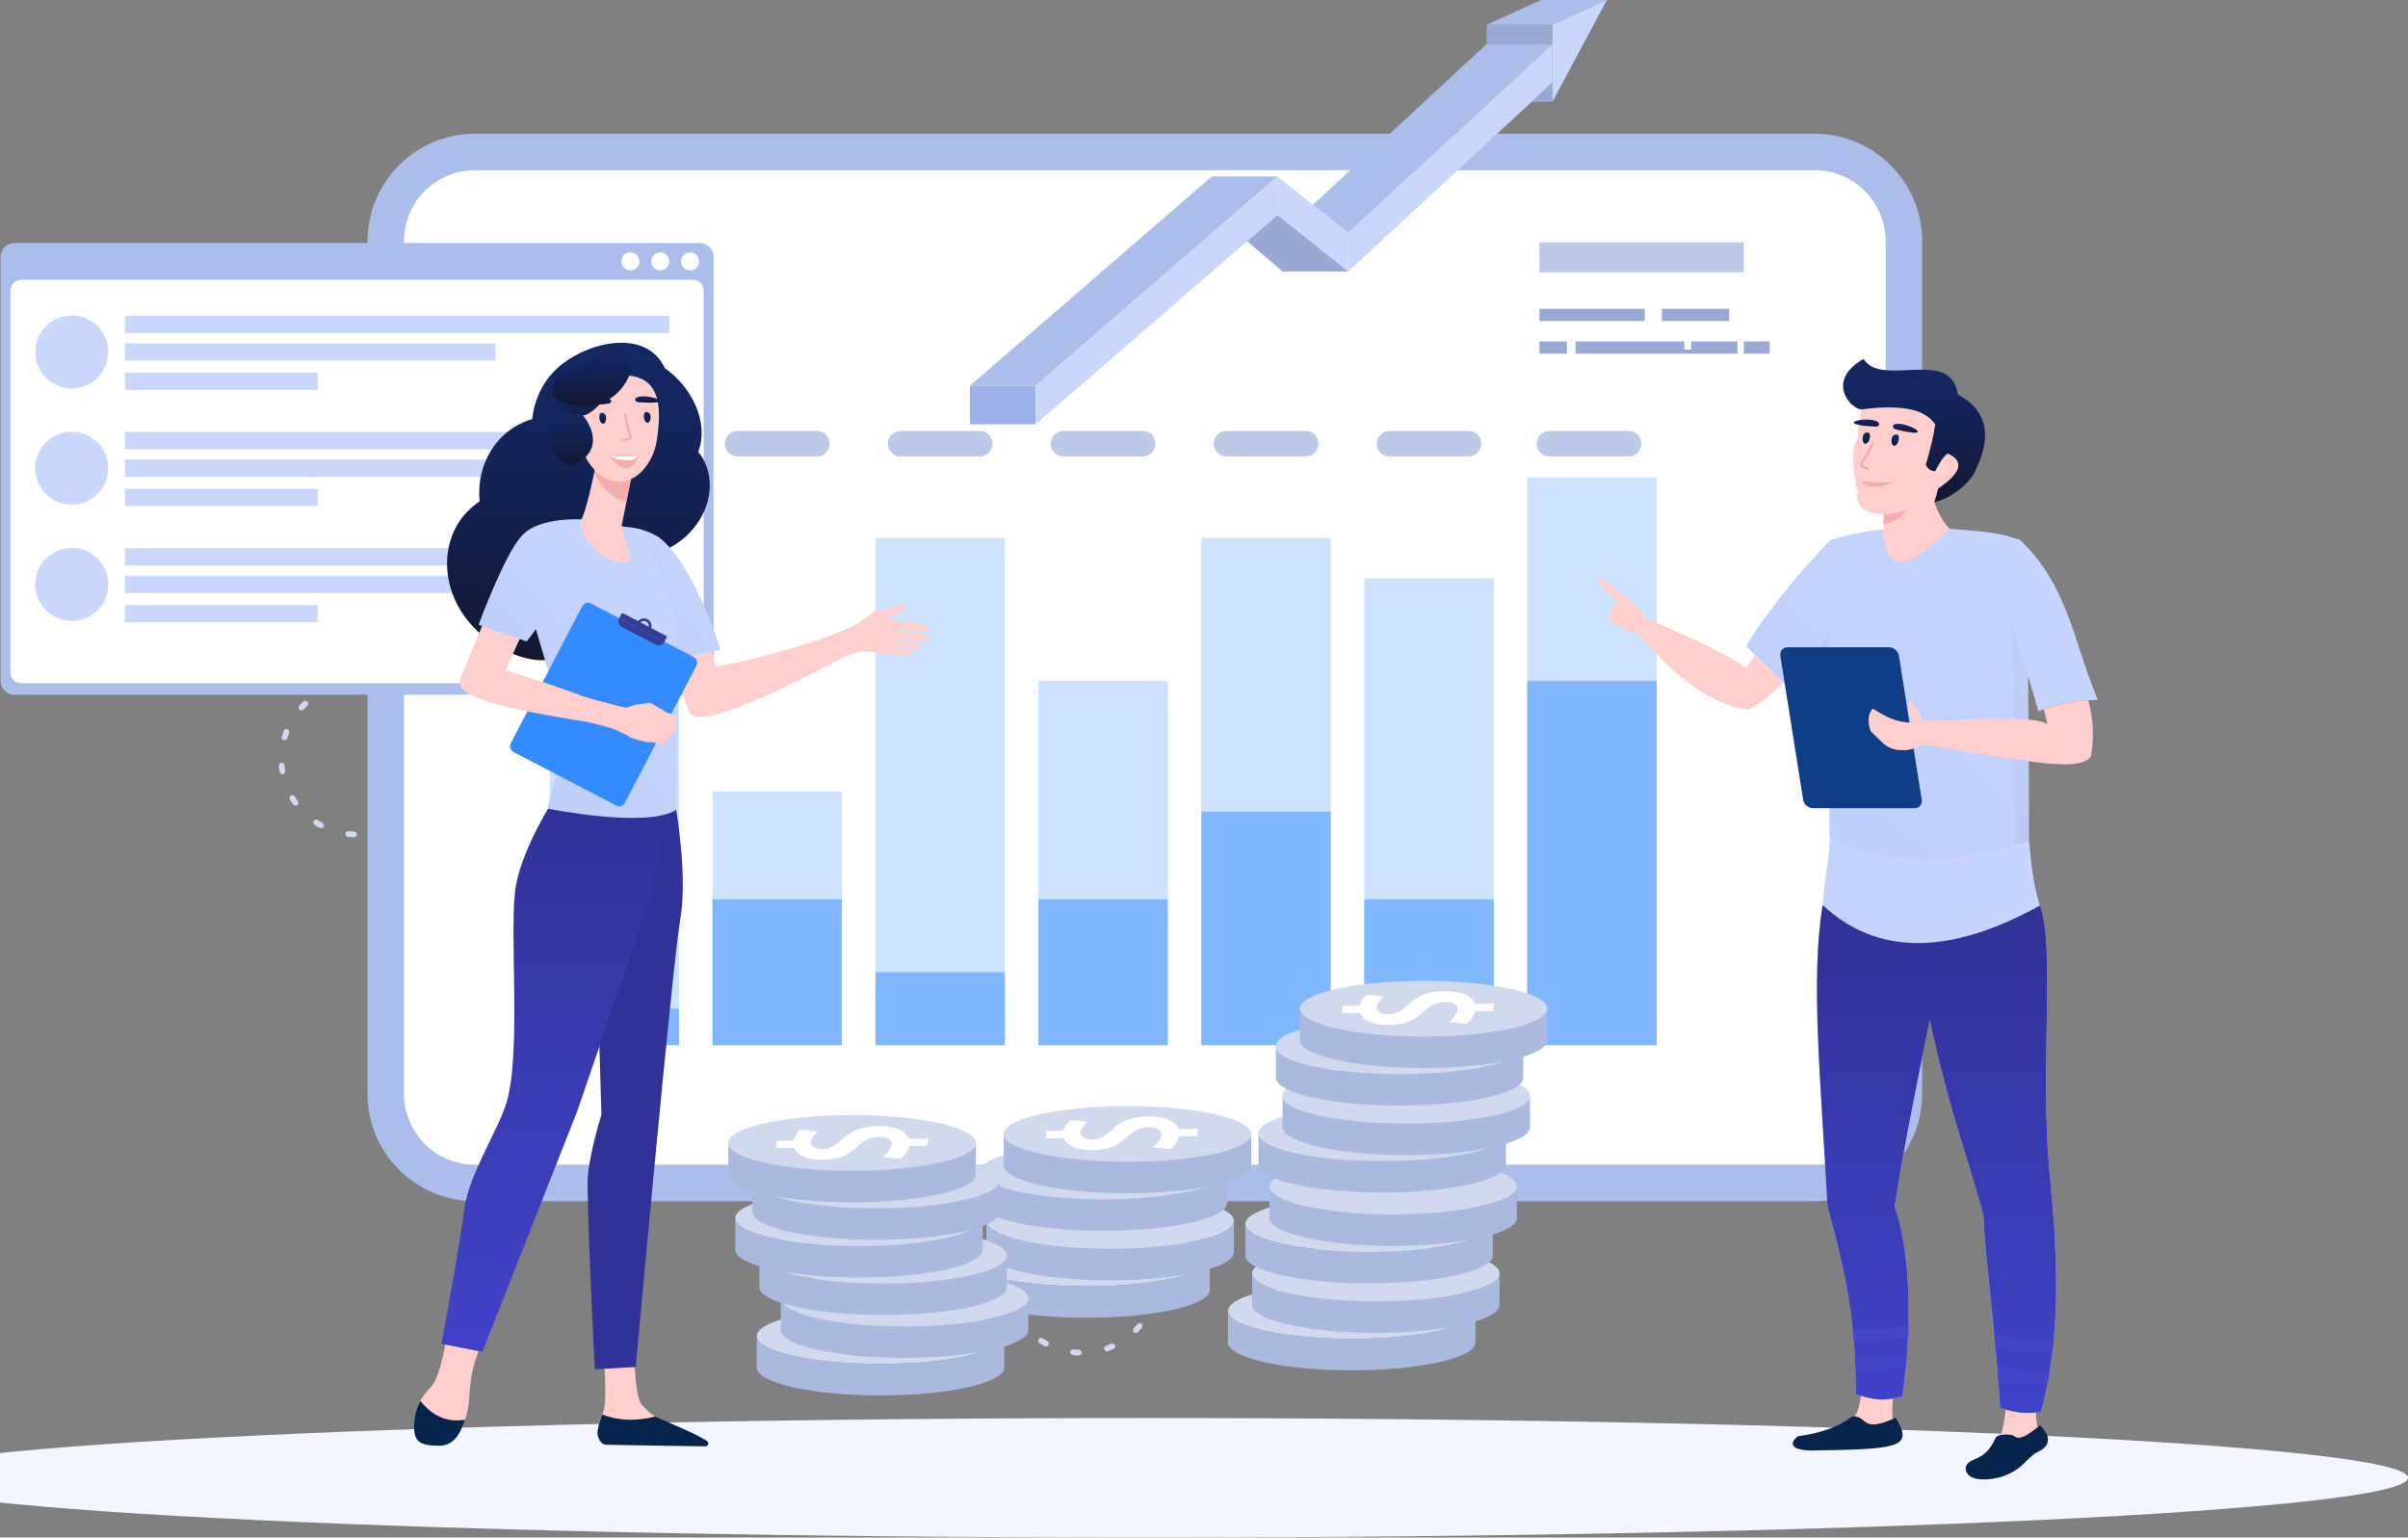 <svg width="725" height="463" viewBox="0 0 725 463" fill="none" xmlns="http://www.w3.org/2000/svg">
<rect x="0" y="0" width="725" height="463" fill="#808080" stroke="none"/>
<g clip-path="url(#clip0_11033_5330)">
<path d="M345.5 463C555.092 463 725 454.941 725 445C725 435.059 555.092 427 345.5 427C135.908 427 -34 435.059 -34 445C-34 454.941 135.908 463 345.5 463Z" fill="#F3F5FF"/>
<path fill-rule="evenodd" clip-rule="evenodd" d="M347.765 180.625C347.256 180.625 346.842 180.211 346.842 179.705C346.842 179.2 347.26 178.782 347.765 178.782L349.63 178.804C350.142 178.819 350.542 179.244 350.531 179.749C350.516 180.258 350.091 180.661 349.586 180.647L347.765 180.625ZM339.516 179.255C340.021 179.193 340.479 179.552 340.538 180.057C340.6 180.562 340.241 181.02 339.736 181.083C339.131 181.152 338.527 181.229 337.93 181.313C337.424 181.387 336.959 181.042 336.886 180.533C336.813 180.031 337.161 179.562 337.662 179.489C338.278 179.401 338.897 179.324 339.52 179.255H339.516ZM328.523 181.412C329.014 181.273 329.519 181.559 329.662 182.05C329.798 182.54 329.516 183.046 329.025 183.189L327.281 183.705C326.794 183.852 326.278 183.584 326.124 183.097C325.974 182.61 326.245 182.094 326.732 181.94C327.329 181.757 327.926 181.581 328.523 181.412ZM318.003 185.277C318.468 185.064 319.014 185.258 319.23 185.724C319.446 186.185 319.248 186.731 318.787 186.951C318.233 187.207 317.684 187.467 317.142 187.738C316.684 187.962 316.131 187.775 315.904 187.317C315.677 186.859 315.863 186.31 316.321 186.079L318.003 185.277ZM308.233 190.749C308.654 190.467 309.226 190.577 309.512 190.998C309.797 191.423 309.684 191.995 309.266 192.28L307.764 193.31C307.347 193.603 306.772 193.507 306.479 193.094C306.182 192.676 306.281 192.105 306.695 191.808L308.233 190.749ZM299.435 197.687C299.804 197.343 300.391 197.361 300.739 197.735C301.083 198.108 301.065 198.687 300.695 199.035L299.372 200.291C299.006 200.65 298.424 200.643 298.065 200.277C297.709 199.914 297.717 199.328 298.079 198.973L299.435 197.687ZM291.83 205.91C292.145 205.507 292.727 205.438 293.13 205.756C293.53 206.068 293.599 206.65 293.281 207.053C292.903 207.526 292.541 208.002 292.174 208.489C291.87 208.903 291.292 208.991 290.881 208.687C290.471 208.383 290.383 207.804 290.687 207.394C291.075 206.903 291.438 206.397 291.83 205.91ZM285.603 215.218C285.848 214.771 286.412 214.614 286.859 214.863C287.306 215.112 287.464 215.672 287.215 216.123C286.918 216.65 286.632 217.181 286.346 217.72C286.112 218.17 285.555 218.346 285.101 218.108C284.647 217.874 284.475 217.313 284.705 216.863C284.998 216.309 285.295 215.76 285.599 215.218H285.603ZM280.918 225.394C281.09 224.917 281.621 224.672 282.101 224.844C282.577 225.02 282.822 225.551 282.65 226.027L282.046 227.738C281.885 228.225 281.361 228.485 280.877 228.328C280.394 228.167 280.13 227.643 280.291 227.159C280.511 226.588 280.705 225.972 280.918 225.394ZM277.892 236.185C277.987 235.683 278.471 235.357 278.969 235.452C279.467 235.547 279.797 236.031 279.702 236.529L279.376 238.32C279.295 238.822 278.819 239.163 278.317 239.079C277.811 238.994 277.474 238.518 277.559 238.02L277.892 236.185ZM276.603 247.313C276.617 246.804 277.046 246.404 277.555 246.423C278.064 246.437 278.46 246.866 278.445 247.371L278.401 249.188C278.401 249.701 277.98 250.108 277.474 250.104C276.965 250.104 276.555 249.69 276.559 249.177C276.562 248.555 276.581 247.932 276.603 247.313ZM277.06 258.5C276.998 257.994 277.357 257.536 277.863 257.474C278.372 257.415 278.83 257.774 278.888 258.28C278.958 258.884 279.039 259.489 279.126 260.086C279.2 260.587 278.855 261.056 278.346 261.13C277.844 261.203 277.375 260.855 277.302 260.349C277.214 259.734 277.126 259.115 277.06 258.5ZM279.262 269.492C279.119 269.001 279.401 268.492 279.888 268.349C280.379 268.21 280.888 268.489 281.035 268.979C281.2 269.562 281.368 270.148 281.555 270.723C281.709 271.21 281.441 271.727 280.954 271.884C280.471 272.034 279.951 271.767 279.797 271.283C279.606 270.69 279.43 270.089 279.262 269.496V269.492ZM283.163 279.987C282.951 279.525 283.148 278.979 283.61 278.76C284.075 278.543 284.621 278.741 284.837 279.206C285.09 279.756 285.357 280.305 285.625 280.844C285.852 281.298 285.672 281.851 285.218 282.085C284.76 282.313 284.207 282.129 283.976 281.672C283.694 281.129 283.42 280.543 283.163 279.987ZM288.672 289.741C288.39 289.316 288.504 288.745 288.921 288.459C289.346 288.177 289.918 288.287 290.204 288.708C290.537 289.206 290.885 289.708 291.237 290.199C291.533 290.609 291.438 291.188 291.028 291.488C290.614 291.781 290.039 291.69 289.738 291.28C289.379 290.77 289.02 290.258 288.672 289.741ZM295.647 298.514C295.299 298.14 295.317 297.562 295.687 297.21C296.057 296.862 296.64 296.88 296.991 297.25L298.251 298.565C298.607 298.924 298.603 299.51 298.244 299.869C297.885 300.225 297.299 300.225 296.936 299.866C296.5 299.419 296.075 298.968 295.647 298.514ZM303.9 306.085C303.493 305.778 303.42 305.195 303.735 304.792C304.046 304.393 304.629 304.316 305.032 304.627C305.512 305.005 305.991 305.375 306.482 305.734C306.893 306.038 306.98 306.616 306.676 307.027C306.372 307.437 305.794 307.525 305.383 307.221L303.9 306.085ZM313.233 312.279C312.783 312.034 312.622 311.474 312.871 311.027C313.116 310.58 313.677 310.415 314.123 310.66L315.728 311.525C316.182 311.759 316.358 312.316 316.124 312.77C315.889 313.221 315.329 313.397 314.878 313.162L313.237 312.279H313.233ZM323.424 316.928C322.944 316.756 322.699 316.224 322.867 315.745C323.039 315.265 323.571 315.016 324.05 315.188L325.768 315.789C326.256 315.95 326.516 316.473 326.354 316.957C326.197 317.441 325.673 317.701 325.186 317.543L323.424 316.928ZM334.223 319.909C333.721 319.814 333.391 319.331 333.486 318.832C333.582 318.331 334.069 318.005 334.567 318.1C335.157 318.213 335.769 318.301 336.351 318.422C336.856 318.499 337.197 318.975 337.12 319.477C337.04 319.979 336.563 320.32 336.062 320.243L334.223 319.913V319.909ZM345.355 321.155C344.846 321.14 344.446 320.712 344.465 320.206C344.479 319.697 344.908 319.298 345.413 319.316L347.23 319.353C347.743 319.353 348.15 319.77 348.146 320.279C348.146 320.788 347.729 321.199 347.223 321.195L345.355 321.155ZM356.549 320.657C356.044 320.723 355.582 320.367 355.516 319.862C355.454 319.353 355.809 318.895 356.315 318.829C356.919 318.756 357.52 318.675 358.117 318.583C358.623 318.506 359.091 318.851 359.168 319.356C359.245 319.858 358.901 320.331 358.395 320.404C357.78 320.499 357.161 320.583 356.549 320.657ZM367.524 318.415C367.033 318.558 366.524 318.279 366.381 317.789C366.238 317.298 366.516 316.789 367.007 316.646C367.593 316.481 368.176 316.298 368.751 316.118C369.238 315.964 369.755 316.232 369.908 316.719C370.062 317.206 369.795 317.723 369.308 317.88C368.714 318.063 368.121 318.246 367.524 318.419V318.415ZM378.011 314.47C377.55 314.686 377 314.492 376.78 314.03C376.564 313.569 376.758 313.019 377.22 312.8C377.773 312.543 378.319 312.276 378.857 312.005C379.315 311.778 379.868 311.957 380.099 312.415C380.326 312.869 380.147 313.422 379.689 313.653C379.132 313.935 378.575 314.21 378.011 314.47ZM387.744 308.924C387.319 309.21 386.748 309.104 386.458 308.686C386.172 308.261 386.282 307.69 386.7 307.4L388.195 306.36C388.608 306.063 389.18 306.155 389.48 306.565C389.777 306.979 389.685 307.554 389.275 307.855L387.744 308.924ZM396.488 301.924C396.118 302.272 395.532 302.254 395.18 301.884C394.836 301.51 394.85 300.932 395.22 300.58C395.664 300.166 396.088 299.726 396.532 299.32C396.887 298.957 397.473 298.957 397.836 299.32C398.195 299.675 398.195 300.261 397.836 300.624L396.488 301.924ZM404.03 293.642C403.719 294.049 403.14 294.118 402.733 293.807C402.334 293.496 402.257 292.913 402.572 292.51L403.664 291.06C403.964 290.65 404.543 290.558 404.957 290.862C405.367 291.159 405.459 291.737 405.158 292.151C404.785 292.653 404.407 293.144 404.026 293.642H404.03ZM410.188 284.283C409.946 284.73 409.385 284.895 408.939 284.65C408.488 284.408 408.323 283.847 408.569 283.401L409.426 281.792C409.656 281.338 410.213 281.159 410.667 281.393C411.122 281.624 411.301 282.181 411.07 282.635L410.191 284.283H410.188ZM414.796 274.078C414.627 274.558 414.096 274.804 413.616 274.631C413.136 274.463 412.887 273.932 413.059 273.452L413.653 271.734C413.807 271.25 414.331 270.987 414.814 271.144C415.301 271.298 415.565 271.822 415.408 272.305L414.796 274.078ZM417.737 263.261C417.646 263.763 417.162 264.093 416.668 263.998C416.166 263.906 415.836 263.423 415.928 262.924L416.239 261.133C416.32 260.628 416.792 260.287 417.294 260.368C417.799 260.445 418.14 260.921 418.06 261.423L417.737 263.261ZM418.942 252.122C418.931 252.632 418.506 253.034 418.001 253.02C417.488 253.009 417.089 252.584 417.1 252.075L417.133 250.258C417.133 249.745 417.547 249.335 418.052 249.335C418.558 249.335 418.975 249.749 418.975 250.258L418.942 252.122ZM418.404 240.939C418.466 241.445 418.111 241.903 417.605 241.969C417.1 242.031 416.638 241.676 416.576 241.17C416.517 240.599 416.426 239.936 416.323 239.372C416.246 238.87 416.587 238.397 417.093 238.317C417.594 238.24 418.067 238.58 418.144 239.082C418.239 239.69 418.345 240.331 418.404 240.943V240.939ZM416.118 229.965C416.265 230.452 415.99 230.965 415.499 231.108C415.008 231.254 414.499 230.976 414.349 230.489L413.814 228.745C413.66 228.262 413.92 227.742 414.408 227.584C414.895 227.427 415.411 227.69 415.569 228.177L416.114 229.961L416.118 229.965ZM412.133 219.493C412.352 219.954 412.162 220.504 411.7 220.727C411.243 220.943 410.693 220.753 410.47 220.295L409.667 218.657C409.437 218.203 409.613 217.65 410.067 217.416C410.521 217.185 411.074 217.364 411.309 217.815C411.591 218.368 411.865 218.932 412.129 219.489L412.133 219.493ZM406.547 209.782C406.836 210.2 406.73 210.775 406.316 211.064C405.894 211.357 405.323 211.251 405.03 210.837L403.982 209.346C403.686 208.932 403.774 208.357 404.184 208.057C404.594 207.756 405.173 207.848 405.473 208.258L406.547 209.782ZM399.513 201.064C399.865 201.43 399.85 202.017 399.48 202.372C399.114 202.72 398.528 202.705 398.176 202.339L396.905 201.031C396.546 200.672 396.546 200.086 396.905 199.724C397.268 199.365 397.85 199.365 398.209 199.724L399.513 201.064ZM391.206 193.555C391.608 193.863 391.685 194.441 391.374 194.848C391.066 195.255 390.488 195.332 390.081 195.02L388.623 193.929C388.209 193.628 388.121 193.05 388.422 192.639C388.718 192.225 389.297 192.134 389.711 192.438L391.206 193.559V193.555ZM381.821 187.434C382.271 187.676 382.436 188.24 382.187 188.687C381.949 189.134 381.385 189.299 380.938 189.057L379.341 188.211C378.876 187.98 378.692 187.423 378.923 186.969C379.15 186.511 379.707 186.332 380.165 186.559C380.704 186.855 381.271 187.141 381.817 187.434H381.821ZM371.59 182.863C372.073 183.028 372.322 183.559 372.154 184.039C371.989 184.522 371.458 184.771 370.978 184.606L369.253 184.017C368.769 183.859 368.505 183.339 368.659 182.852C368.817 182.365 369.341 182.101 369.824 182.258C370.418 182.453 371.007 182.654 371.59 182.863ZM360.769 179.958C361.271 180.046 361.604 180.53 361.516 181.028C361.425 181.53 360.945 181.863 360.447 181.775L358.652 181.471C358.146 181.394 357.802 180.921 357.879 180.42C357.956 179.914 358.428 179.573 358.93 179.65C359.546 179.742 360.157 179.852 360.769 179.958Z" fill="#D0D9EE"/>
<path fill-rule="evenodd" clip-rule="evenodd" d="M384.593 70.666C384.113 70.666 383.729 70.278 383.729 69.801C383.729 69.325 384.113 68.941 384.593 68.941C385.194 68.944 385.776 68.966 386.373 69.003C386.849 69.036 387.208 69.45 387.175 69.922C387.142 70.402 386.729 70.757 386.256 70.728C385.692 70.691 385.153 70.669 384.593 70.666ZM377.666 69.97C378.12 69.831 378.604 70.083 378.75 70.538C378.89 70.995 378.637 71.479 378.179 71.618C377.651 71.772 377.124 71.963 376.611 72.164C376.164 72.336 375.666 72.12 375.49 71.677C375.314 71.234 375.531 70.732 375.977 70.556C376.527 70.34 377.102 70.135 377.666 69.966V69.97ZM368.446 75.31C368.79 74.984 369.34 75.003 369.666 75.347C369.992 75.695 369.974 76.241 369.629 76.57C369.219 76.951 368.842 77.34 368.461 77.746C368.138 78.098 367.593 78.127 367.237 77.805C366.889 77.486 366.864 76.94 367.182 76.585C367.593 76.146 368.007 75.721 368.446 75.31ZM362.497 84.153C362.666 83.706 363.164 83.483 363.611 83.651C364.061 83.82 364.281 84.321 364.113 84.764C363.922 85.285 363.739 85.801 363.582 86.332C363.45 86.79 362.966 87.054 362.512 86.922C362.054 86.79 361.794 86.307 361.926 85.853C362.102 85.274 362.285 84.717 362.501 84.153H362.497ZM361.047 94.713C361.003 94.237 361.347 93.819 361.823 93.775C362.3 93.731 362.721 94.079 362.765 94.556C362.809 95.079 362.871 95.691 362.974 96.2C363.054 96.669 362.739 97.116 362.267 97.197C361.794 97.274 361.351 96.962 361.27 96.49C361.168 95.918 361.094 95.292 361.047 94.713ZM364.373 104.841C364.124 104.431 364.252 103.904 364.659 103.651C365.065 103.405 365.593 103.534 365.845 103.937C366.131 104.409 366.435 104.878 366.757 105.325C367.036 105.713 366.948 106.252 366.563 106.53C366.179 106.808 365.637 106.72 365.358 106.336C365.01 105.845 364.681 105.358 364.373 104.841ZM371.809 112.475C371.406 112.219 371.289 111.684 371.549 111.277C371.805 110.878 372.34 110.761 372.743 111.021C373.215 111.328 373.688 111.581 374.168 111.867C374.593 112.09 374.75 112.614 374.52 113.035C374.296 113.457 373.772 113.614 373.351 113.387C372.831 113.116 372.3 112.794 371.809 112.475ZM381.842 116.068C381.366 116.013 381.029 115.585 381.084 115.112C381.135 114.636 381.567 114.299 382.036 114.354C382.586 114.42 383.139 114.457 383.692 114.482C384.168 114.501 384.538 114.904 384.52 115.376C384.505 115.852 384.098 116.222 383.626 116.208C383.033 116.182 382.428 116.138 381.842 116.068ZM392.432 114.893C391.981 115.046 391.491 114.812 391.333 114.361C391.176 113.911 391.414 113.42 391.864 113.262C392.37 113.105 392.912 112.863 393.403 112.654C393.842 112.464 394.348 112.658 394.546 113.094C394.736 113.534 394.546 114.039 394.106 114.237C393.586 114.464 392.974 114.731 392.436 114.896L392.432 114.893ZM401.432 109.175C401.099 109.512 400.553 109.519 400.209 109.186C399.872 108.856 399.864 108.306 400.198 107.966C400.593 107.567 400.956 107.16 401.322 106.735C401.626 106.376 402.176 106.325 402.538 106.636C402.905 106.94 402.949 107.49 402.641 107.852C402.249 108.31 401.853 108.746 401.432 109.175ZM407.015 100.094C406.864 100.548 406.374 100.794 405.923 100.644C405.469 100.493 405.227 100.006 405.374 99.556C405.549 99.028 405.707 98.497 405.843 97.959C405.96 97.497 406.432 97.219 406.89 97.332C407.352 97.449 407.634 97.922 407.517 98.38C407.37 98.962 407.205 99.53 407.015 100.094ZM408.029 89.486C408.092 89.962 407.762 90.394 407.289 90.457C406.813 90.519 406.381 90.189 406.319 89.713C406.245 89.164 406.154 88.625 406.044 88.079C405.945 87.611 406.242 87.153 406.711 87.058C407.176 86.959 407.634 87.255 407.733 87.724C407.857 88.303 407.952 88.904 408.029 89.486ZM404.289 79.508C404.553 79.904 404.447 80.439 404.051 80.706C403.659 80.97 403.121 80.864 402.853 80.468C402.553 80.006 402.223 79.559 401.886 79.124C401.593 78.75 401.656 78.204 402.029 77.907C402.407 77.614 402.945 77.68 403.242 78.05C403.608 78.523 403.967 79.01 404.289 79.508ZM396.549 72.182C396.96 72.42 397.099 72.951 396.857 73.365C396.619 73.779 396.088 73.915 395.674 73.673C395.194 73.391 394.71 73.131 394.209 72.885C393.78 72.677 393.604 72.157 393.813 71.728C394.022 71.299 394.542 71.124 394.97 71.332C395.509 71.603 396.025 71.874 396.546 72.179L396.549 72.182Z" fill="#D0D9EE"/>
<path fill-rule="evenodd" clip-rule="evenodd" d="M107.499 206.585C107.023 206.585 106.639 206.196 106.639 205.72C106.639 205.244 107.027 204.859 107.499 204.859C108.104 204.859 108.686 204.881 109.283 204.922C109.76 204.955 110.119 205.369 110.086 205.841C110.053 206.321 109.639 206.676 109.166 206.647C108.602 206.607 108.067 206.588 107.499 206.585ZM100.576 205.889C101.03 205.746 101.514 205.999 101.653 206.456C101.796 206.914 101.543 207.394 101.085 207.537C100.558 207.691 100.03 207.878 99.518 208.083C99.071 208.255 98.573 208.039 98.393 207.596C98.221 207.152 98.437 206.651 98.88 206.475C99.433 206.259 100.008 206.054 100.573 205.885L100.576 205.889ZM91.356 211.229C91.701 210.903 92.246 210.922 92.576 211.266C92.902 211.614 92.884 212.16 92.54 212.489C92.129 212.87 91.752 213.259 91.367 213.661C91.052 214.013 90.503 214.042 90.147 213.72C89.799 213.401 89.774 212.852 90.089 212.5C90.503 212.061 90.913 211.636 91.356 211.226V211.229ZM85.404 220.072C85.576 219.625 86.074 219.401 86.517 219.57C86.964 219.738 87.188 220.24 87.019 220.683C86.825 221.204 86.642 221.72 86.488 222.251C86.353 222.709 85.873 222.973 85.418 222.841C84.957 222.705 84.697 222.226 84.829 221.771C85.008 221.189 85.191 220.639 85.404 220.072ZM83.957 230.632C83.913 230.156 84.257 229.738 84.734 229.694C85.21 229.65 85.631 229.998 85.675 230.471C85.719 230.998 85.781 231.606 85.88 232.119C85.961 232.588 85.646 233.035 85.177 233.112C84.704 233.192 84.261 232.877 84.18 232.409C84.078 231.837 84.004 231.211 83.957 230.632ZM87.279 240.76C87.034 240.35 87.162 239.819 87.565 239.57C87.975 239.324 88.503 239.452 88.755 239.855C89.038 240.328 89.345 240.797 89.668 241.244C89.946 241.628 89.858 242.17 89.474 242.449C89.085 242.727 88.547 242.639 88.265 242.255C87.92 241.764 87.591 241.273 87.279 240.76ZM94.715 248.39C94.312 248.137 94.199 247.603 94.459 247.196C94.712 246.797 95.25 246.68 95.653 246.94C96.126 247.247 96.594 247.5 97.078 247.782C97.499 248.009 97.657 248.533 97.43 248.954C97.206 249.376 96.679 249.533 96.257 249.306C95.741 249.035 95.21 248.713 94.715 248.394V248.39ZM104.752 251.987C104.276 251.932 103.939 251.504 103.99 251.031C104.045 250.555 104.474 250.218 104.946 250.269C105.496 250.339 106.045 250.375 106.602 250.401C107.078 250.419 107.445 250.822 107.43 251.295C107.412 251.771 107.009 252.141 106.536 252.123C105.943 252.101 105.338 252.057 104.752 251.987ZM115.342 250.811C114.888 250.965 114.397 250.731 114.243 250.28C114.086 249.83 114.324 249.339 114.774 249.181C115.28 249.024 115.822 248.786 116.313 248.573C116.749 248.379 117.258 248.577 117.456 249.013C117.646 249.449 117.452 249.958 117.016 250.156C116.496 250.379 115.881 250.647 115.346 250.815L115.342 250.811ZM124.342 245.09C124.009 245.43 123.459 245.441 123.119 245.104C122.782 244.771 122.775 244.225 123.104 243.881C123.5 243.485 123.862 243.079 124.232 242.654C124.536 242.291 125.082 242.244 125.449 242.555C125.811 242.859 125.859 243.405 125.551 243.771C125.156 244.225 124.764 244.665 124.342 245.09ZM129.921 236.013C129.775 236.467 129.284 236.709 128.833 236.562C128.379 236.412 128.137 235.925 128.284 235.475C128.46 234.947 128.613 234.416 128.753 233.877C128.87 233.416 129.342 233.134 129.8 233.251C130.262 233.365 130.544 233.837 130.427 234.299C130.28 234.877 130.115 235.445 129.921 236.013ZM130.939 225.405C131.002 225.878 130.672 226.313 130.2 226.376C129.723 226.434 129.291 226.105 129.229 225.632C129.156 225.083 129.064 224.544 128.954 223.995C128.855 223.53 129.152 223.072 129.621 222.976C130.086 222.878 130.544 223.174 130.643 223.639C130.767 224.222 130.859 224.823 130.939 225.405ZM127.2 215.427C127.463 215.823 127.357 216.357 126.961 216.625C126.566 216.889 126.027 216.782 125.764 216.387C125.463 215.925 125.13 215.478 124.797 215.042C124.5 214.669 124.566 214.123 124.939 213.826C125.309 213.533 125.855 213.599 126.152 213.969C126.515 214.438 126.877 214.929 127.2 215.427ZM119.459 208.101C119.87 208.339 120.009 208.87 119.767 209.284C119.525 209.694 118.998 209.834 118.584 209.592C118.104 209.31 117.621 209.05 117.119 208.804C116.69 208.596 116.514 208.075 116.723 207.647C116.932 207.218 117.452 207.039 117.881 207.248C118.419 207.519 118.936 207.793 119.456 208.097L119.459 208.101Z" fill="#D0D9EE"/>
<path fill-rule="evenodd" clip-rule="evenodd" d="M325.753 362.634C325.277 362.634 324.892 362.25 324.892 361.774C324.892 361.298 325.281 360.909 325.753 360.909C326.358 360.913 326.94 360.935 327.537 360.975C328.013 361.008 328.369 361.422 328.339 361.895C328.306 362.371 327.892 362.73 327.42 362.697C326.856 362.66 326.314 362.638 325.753 362.634ZM318.826 361.942C319.284 361.799 319.768 362.052 319.907 362.51C320.046 362.968 319.793 363.448 319.339 363.591C318.808 363.744 318.284 363.931 317.768 364.136C317.324 364.308 316.823 364.092 316.647 363.649C316.475 363.206 316.691 362.704 317.134 362.528C317.683 362.308 318.258 362.107 318.823 361.939L318.826 361.942ZM309.61 367.283C309.954 366.957 310.5 366.975 310.83 367.319C311.156 367.664 311.137 368.213 310.793 368.539C310.383 368.924 310.006 369.312 309.621 369.719C309.302 370.07 308.756 370.1 308.401 369.777C308.049 369.459 308.024 368.909 308.343 368.558C308.756 368.118 309.167 367.693 309.61 367.283ZM303.657 376.125C303.826 375.678 304.328 375.455 304.771 375.623C305.218 375.792 305.441 376.294 305.273 376.741C305.079 377.257 304.896 377.777 304.738 378.308C304.606 378.766 304.126 379.03 303.668 378.898C303.211 378.763 302.95 378.283 303.082 377.828C303.262 377.246 303.441 376.697 303.657 376.129V376.125ZM302.207 386.686C302.163 386.209 302.511 385.792 302.987 385.748C303.463 385.704 303.881 386.048 303.925 386.524C303.972 387.048 304.031 387.66 304.134 388.173C304.214 388.642 303.899 389.089 303.43 389.165C302.958 389.246 302.515 388.931 302.434 388.462C302.331 387.891 302.258 387.261 302.207 386.686ZM305.533 396.814C305.288 396.403 305.412 395.872 305.819 395.623C306.225 395.378 306.756 395.506 307.005 395.909C307.291 396.381 307.599 396.85 307.921 397.297C308.196 397.682 308.112 398.22 307.727 398.502C307.335 398.781 306.8 398.693 306.518 398.305C306.174 397.817 305.844 397.327 305.533 396.814ZM312.969 404.444C312.566 404.187 312.449 403.652 312.709 403.25C312.965 402.85 313.504 402.733 313.907 402.989C314.379 403.297 314.848 403.554 315.332 403.836C315.753 404.059 315.91 404.587 315.683 405.008C315.46 405.425 314.932 405.587 314.511 405.356C313.995 405.085 313.46 404.762 312.969 404.444ZM323.002 408.041C322.53 407.986 322.189 407.554 322.244 407.085C322.299 406.608 322.727 406.272 323.2 406.323C323.749 406.392 324.299 406.429 324.852 406.455C325.332 406.469 325.698 406.876 325.684 407.348C325.665 407.825 325.262 408.195 324.786 408.176C324.193 408.154 323.588 408.11 323.002 408.041ZM333.592 406.865C333.142 407.019 332.651 406.784 332.497 406.334C332.339 405.883 332.574 405.392 333.024 405.235C333.533 405.077 334.076 404.839 334.566 404.627C335.002 404.433 335.512 404.627 335.709 405.066C335.9 405.502 335.709 406.011 335.266 406.202C334.746 406.429 334.131 406.696 333.596 406.865H333.592ZM342.592 401.143C342.263 401.484 341.713 401.495 341.372 401.158C341.035 400.828 341.028 400.279 341.358 399.935C341.753 399.539 342.116 399.132 342.482 398.707C342.786 398.345 343.332 398.297 343.699 398.609C344.058 398.913 344.109 399.458 343.797 399.825C343.405 400.279 343.014 400.718 342.589 401.143H342.592ZM348.175 392.066C348.025 392.521 347.537 392.762 347.087 392.616C346.633 392.466 346.387 391.979 346.537 391.524C346.71 391.001 346.867 390.469 347.006 389.931C347.12 389.469 347.592 389.187 348.054 389.305C348.515 389.418 348.794 389.891 348.68 390.352C348.53 390.931 348.369 391.499 348.175 392.066ZM349.193 381.459C349.255 381.931 348.926 382.367 348.45 382.426C347.977 382.488 347.545 382.158 347.482 381.686C347.409 381.133 347.318 380.594 347.204 380.048C347.109 379.583 347.406 379.125 347.871 379.03C348.34 378.931 348.794 379.228 348.893 379.693C349.021 380.275 349.113 380.872 349.193 381.459ZM345.453 371.477C345.713 371.873 345.607 372.411 345.215 372.678C344.816 372.942 344.281 372.832 344.017 372.44C343.713 371.979 343.383 371.532 343.046 371.096C342.753 370.719 342.819 370.177 343.189 369.88C343.563 369.587 344.109 369.653 344.405 370.023C344.768 370.492 345.127 370.982 345.453 371.477ZM337.713 364.155C338.123 364.393 338.263 364.924 338.021 365.338C337.779 365.748 337.248 365.887 336.838 365.645C336.358 365.363 335.871 365.1 335.372 364.858C334.944 364.645 334.768 364.129 334.977 363.7C335.186 363.272 335.706 363.092 336.134 363.301C336.669 363.572 337.189 363.847 337.709 364.151L337.713 364.155Z" fill="#D0D9EE"/>
<path fill-rule="evenodd" clip-rule="evenodd" d="M638.688 174.915L638.512 175.138L638.717 174.915H638.688ZM638.911 174.702L639.948 173.71C639.552 174.116 639.123 174.515 638.713 174.918L638.907 174.706L638.911 174.702ZM664.161 237.53L664.651 237.552L665.146 237.53H664.164H664.161ZM690.271 174.574C689.93 174.241 689.553 173.904 689.227 173.6C689.626 173.988 690.051 174.398 690.458 174.797L690.275 174.578L690.271 174.574Z" fill="#BAC1C2"/>
<path fill-rule="evenodd" clip-rule="evenodd" d="M142.969 40.275H546.391C564.175 40.275 578.721 54.82 578.721 72.6V329.382C578.721 347.166 564.175 361.711 546.391 361.711H142.969C125.189 361.711 110.643 347.166 110.643 329.382V72.6C110.643 54.82 125.189 40.275 142.969 40.275Z" fill="#ABBEEB"/>
<path fill-rule="evenodd" clip-rule="evenodd" d="M142.97 51.256H546.392C558.132 51.256 567.74 60.86 567.74 72.6V329.382C567.74 341.122 558.132 350.73 546.392 350.73H142.97C131.23 350.73 121.625 341.122 121.625 329.382V72.6C121.625 60.86 131.23 51.256 142.97 51.256Z" fill="white"/>
<path fill-rule="evenodd" clip-rule="evenodd" d="M204.429 314.715H165.469V205.053H204.429V314.715ZM498.779 314.715H459.819V143.772H498.779V314.715ZM449.72 314.715H410.763V174.16H449.72V314.715ZM400.657 314.715H361.703V162.035H400.657V314.715ZM351.601 314.715H312.64V205.053H351.601V314.715ZM302.541 314.715H263.584V162.035H302.541V314.715ZM253.478 314.715H214.525V238.372H253.478V314.715Z" fill="#CCE2FF"/>
<path fill-rule="evenodd" clip-rule="evenodd" d="M459.819 205.053V314.715H498.779V205.053H459.819ZM165.469 303.737V314.715H204.429V303.737H165.469ZM410.763 270.814V314.715H449.72V270.814H410.763ZM312.644 270.814V314.715H351.604V270.814H312.644ZM263.588 292.763V314.711H302.545V292.763H263.588ZM214.528 270.814V314.715H253.481V270.814H214.528ZM361.703 244.433V314.715H400.657V244.433H361.703Z" fill="#80B7FF"/>
<path d="M525.024 72.952H463.488V82.014H525.024V72.952Z" fill="#BCC9E7"/>
<path fill-rule="evenodd" clip-rule="evenodd" d="M495.211 92.978H463.492V96.666H495.211V92.978ZM525.028 102.813V106.505H532.783V102.813H525.028ZM471.771 102.813H463.492V106.505H471.771V102.813ZM509.171 102.813V105.274H507.101V102.813H474.353V106.505H523.131V102.813H509.167H509.171ZM520.632 92.978H500.379V96.666H520.632V92.978Z" fill="#99A9D4"/>
<path fill-rule="evenodd" clip-rule="evenodd" d="M197.194 137.439H173.293C171.194 137.439 169.494 135.739 169.494 133.644V133.567C169.498 131.468 171.194 129.768 173.293 129.768H197.194C199.29 129.768 200.989 131.468 200.989 133.567V133.64C200.989 135.739 199.29 137.439 197.194 137.439ZM490.372 137.439H466.474C464.375 137.439 462.672 135.739 462.672 133.644V133.567C462.672 131.468 464.372 129.768 466.471 129.768H490.372C492.471 129.768 494.171 131.468 494.171 133.567V133.64C494.171 135.739 492.471 137.439 490.372 137.439ZM442.195 137.439H418.29C416.191 137.439 414.495 135.739 414.495 133.644V133.567C414.495 131.468 416.191 129.768 418.29 129.768H442.195C444.294 129.768 445.99 131.468 445.99 133.567V133.64C445.99 135.739 444.291 137.439 442.195 137.439ZM393.136 137.439H369.234C367.135 137.439 365.436 135.739 365.436 133.644V133.567C365.436 131.468 367.132 129.768 369.234 129.768H393.136C395.235 129.768 396.931 131.468 396.931 133.567V133.64C396.931 135.739 395.235 137.439 393.136 137.439ZM344.076 137.439H320.171C318.076 137.439 316.372 135.739 316.372 133.644V133.567C316.372 131.468 318.076 129.768 320.171 129.768H344.076C346.172 129.768 347.871 131.468 347.871 133.567V133.64C347.875 135.739 346.172 137.439 344.076 137.439ZM295.017 137.439H271.112C269.016 137.439 267.317 135.739 267.317 133.644V133.567C267.317 131.468 269.013 129.768 271.112 129.768H295.017C297.112 129.768 298.812 131.468 298.812 133.567V133.64C298.812 135.739 297.112 137.439 295.017 137.439ZM245.957 137.439H222.056C219.957 137.439 218.257 135.739 218.257 133.644V133.567C218.257 131.468 219.957 129.768 222.056 129.768H245.957C248.056 129.768 249.752 131.468 249.752 133.567V133.64C249.752 135.739 248.056 137.439 245.957 137.439Z" fill="#BCC9E7"/>
<path fill-rule="evenodd" clip-rule="evenodd" d="M17.51 141.205C27.166 170.343 50.496 194.57 79.251 205.321C79.742 205.504 80.287 205.259 80.474 204.764C80.654 204.274 80.408 203.728 79.914 203.545C51.715 193.014 28.77 169.182 19.308 140.607C19.143 140.109 18.608 139.842 18.11 140.007C17.612 140.168 17.345 140.706 17.51 141.205Z" fill="white"/>
<path fill-rule="evenodd" clip-rule="evenodd" d="M134.303 75.662C126.823 110.058 103.69 140.772 72.701 157.46C72.239 157.709 72.063 158.284 72.312 158.746C72.562 159.207 73.137 159.38 73.598 159.127C105.093 142.164 128.544 111.025 136.156 76.069C136.266 75.556 135.944 75.054 135.431 74.941C134.918 74.827 134.416 75.153 134.303 75.662Z" fill="white"/>
<path fill-rule="evenodd" clip-rule="evenodd" d="M210.66 209.214H4.355C2.048 209.214 0.176 207.343 0.176 205.035V77.344C0.176 75.036 2.044 73.164 4.355 73.164H210.66C212.964 73.164 214.836 75.036 214.836 77.344V205.035C214.836 207.343 212.967 209.214 210.66 209.214Z" fill="#ABBEEB"/>
<path fill-rule="evenodd" clip-rule="evenodd" d="M3.139 202.478V87.516C3.139 85.699 4.615 84.227 6.428 84.227H208.582C210.399 84.227 211.872 85.703 211.872 87.516V202.478C211.872 204.295 210.399 205.768 208.582 205.768H6.428C4.615 205.768 3.139 204.295 3.139 202.478Z" fill="white"/>
<path fill-rule="evenodd" clip-rule="evenodd" d="M210.488 78.703C210.488 80.201 209.268 81.421 207.767 81.421C206.265 81.421 205.045 80.201 205.045 78.703C205.045 77.205 206.265 75.981 207.767 75.981C209.268 75.981 210.488 77.201 210.488 78.703Z" fill="white"/>
<path fill-rule="evenodd" clip-rule="evenodd" d="M201.506 78.703C201.506 80.201 200.286 81.421 198.788 81.421C197.29 81.421 196.066 80.201 196.066 78.703C196.066 77.205 197.283 75.981 198.788 75.981C200.294 75.981 201.502 77.201 201.506 78.703Z" fill="white"/>
<path fill-rule="evenodd" clip-rule="evenodd" d="M192.524 78.703C192.524 80.201 191.308 81.421 189.806 81.421C188.304 81.421 187.084 80.201 187.084 78.703C187.084 77.205 188.304 75.981 189.806 75.981C191.308 75.981 192.524 77.201 192.524 78.703Z" fill="white"/>
<path fill-rule="evenodd" clip-rule="evenodd" d="M32.592 105.981C32.592 112.051 27.669 116.974 21.602 116.974C15.537 116.974 10.613 112.051 10.613 105.981C10.613 99.912 15.533 94.992 21.602 94.992C27.672 94.992 32.592 99.915 32.592 105.981Z" fill="#C8D7FB"/>
<path d="M201.507 95.076H37.643V100.27H201.507V95.076Z" fill="#C8D7FB"/>
<path d="M149.169 103.384H37.643V108.574H149.169V103.384Z" fill="#C8D7FB"/>
<path d="M95.636 112.204H37.643V117.398H95.636V112.204Z" fill="#C8D7FB"/>
<path d="M21.605 151.966C27.674 151.966 32.594 147.046 32.594 140.977C32.594 134.908 27.674 129.988 21.605 129.988C15.535 129.988 10.615 134.908 10.615 140.977C10.615 147.046 15.535 151.966 21.605 151.966Z" fill="#C8D7FB"/>
<path d="M201.507 130.076H37.643V135.267H201.507V130.076Z" fill="#C8D7FB"/>
<path d="M149.169 138.384H37.643V143.574H149.169V138.384Z" fill="#C8D7FB"/>
<path d="M95.636 147.204H37.643V152.391H95.636V147.204Z" fill="#C8D7FB"/>
<path fill-rule="evenodd" clip-rule="evenodd" d="M32.592 175.973C32.592 182.043 27.669 186.966 21.602 186.966C15.537 186.966 10.613 182.043 10.613 175.973C10.613 169.904 15.533 164.984 21.602 164.984C27.672 164.984 32.592 169.907 32.592 175.973Z" fill="#C8D7FB"/>
<path d="M201.507 165.072H37.643V170.266H201.507V165.072Z" fill="#C8D7FB"/>
<path d="M149.169 173.383H37.643V178.573H149.169V173.383Z" fill="#C8D7FB"/>
<path d="M95.636 182.2H37.643V187.391H95.636V182.2Z" fill="#C8D7FB"/>
<path fill-rule="evenodd" clip-rule="evenodd" d="M143.816 185.061V182.691H146.186V181.742H143.34L143.006 181.881L142.867 182.218V185.061H143.816Z" fill="#AAB9DE"/>
<path fill-rule="evenodd" clip-rule="evenodd" d="M326.988 370.543C306.412 370.543 289.734 374.301 289.734 378.939C289.734 383.576 306.412 387.334 326.988 387.334C347.563 387.334 364.241 383.576 364.241 378.939C364.241 374.301 347.563 370.543 326.988 370.543Z" fill="#D0D9EE"/>
<path fill-rule="evenodd" clip-rule="evenodd" d="M406.986 386.37C386.41 386.37 369.732 390.128 369.732 394.766C369.732 399.403 386.41 403.161 406.986 403.161C427.561 403.161 444.239 399.399 444.239 394.766C444.239 390.132 427.561 386.37 406.986 386.37Z" fill="#D0D9EE"/>
<path fill-rule="evenodd" clip-rule="evenodd" d="M416.163 332.836C395.584 332.836 378.906 336.594 378.906 341.232C378.906 345.869 395.584 349.627 416.163 349.627C436.743 349.627 453.417 345.869 453.417 341.232C453.417 336.594 436.739 332.836 416.163 332.836Z" fill="#D0D9EE"/>
<path fill-rule="evenodd" clip-rule="evenodd" d="M332.201 344.356C311.625 344.356 294.947 348.115 294.947 352.748C294.947 357.382 311.625 361.148 332.201 361.148C352.776 361.148 369.454 357.386 369.454 352.748C369.454 348.111 352.776 344.356 332.201 344.356Z" fill="#D0D9EE"/>
<path fill-rule="evenodd" clip-rule="evenodd" d="M412.199 360.18C391.623 360.18 374.945 363.938 374.945 368.575C374.945 373.213 391.623 376.971 412.199 376.971C432.774 376.971 449.456 373.213 449.456 368.575C449.456 363.938 432.778 360.18 412.199 360.18Z" fill="#D0D9EE"/>
<path fill-rule="evenodd" clip-rule="evenodd" d="M421.375 306.646C400.799 306.646 384.121 310.407 384.121 315.041C384.121 319.675 400.799 323.44 421.375 323.44C441.95 323.44 458.628 319.678 458.628 315.041C458.628 310.404 441.95 306.646 421.375 306.646Z" fill="#D0D9EE"/>
<path fill-rule="evenodd" clip-rule="evenodd" d="M334.242 359.25C313.666 359.25 296.988 363.012 296.988 367.646C296.988 372.279 313.666 376.041 334.242 376.041C354.817 376.041 371.499 372.283 371.499 367.646C371.499 363.008 354.821 359.25 334.242 359.25Z" fill="#D0D9EE"/>
<path fill-rule="evenodd" clip-rule="evenodd" d="M414.238 375.077C393.662 375.077 376.984 378.835 376.984 383.473C376.984 388.11 393.662 391.868 414.238 391.868C434.813 391.868 451.495 388.11 451.495 383.473C451.495 378.835 434.817 375.077 414.238 375.077Z" fill="#D0D9EE"/>
<path fill-rule="evenodd" clip-rule="evenodd" d="M423.412 321.543C402.836 321.543 386.158 325.305 386.158 329.939C386.158 334.572 402.836 338.338 423.412 338.338C443.987 338.338 460.665 334.576 460.665 329.939C460.665 325.301 443.987 321.543 423.412 321.543Z" fill="#D0D9EE"/>
<path fill-rule="evenodd" clip-rule="evenodd" d="M339.458 333.063C318.886 333.063 302.201 336.822 302.201 341.459C302.201 346.096 318.883 349.855 339.458 349.855C360.034 349.855 376.712 346.096 376.712 341.459C376.712 336.822 360.034 333.063 339.458 333.063Z" fill="#D0D9EE"/>
<path fill-rule="evenodd" clip-rule="evenodd" d="M419.456 348.887C398.881 348.887 382.199 352.649 382.199 357.282C382.199 361.916 398.881 365.682 419.456 365.682C440.032 365.682 456.71 361.92 456.71 357.282C456.71 352.645 440.032 348.887 419.456 348.887Z" fill="#D0D9EE"/>
<path fill-rule="evenodd" clip-rule="evenodd" d="M428.625 295.357C408.049 295.357 391.371 299.115 391.371 303.752C391.371 308.39 408.049 312.148 428.625 312.148C449.2 312.148 465.878 308.39 465.878 303.752C465.878 299.115 449.204 295.357 428.625 295.357Z" fill="#D0D9EE"/>
<path fill-rule="evenodd" clip-rule="evenodd" d="M326.988 396.81C306.412 396.81 289.734 393.052 289.734 388.415V378.939C289.734 383.576 306.412 387.334 326.988 387.334C347.563 387.334 364.241 383.576 364.241 378.939V388.415C364.241 393.052 347.563 396.81 326.988 396.81Z" fill="#AAB9DE"/>
<path fill-rule="evenodd" clip-rule="evenodd" d="M406.986 412.637C386.41 412.637 369.732 408.875 369.732 404.242V394.766C369.732 399.399 386.41 403.161 406.986 403.161C427.561 403.161 444.239 399.399 444.239 394.766V404.242C444.239 408.875 427.561 412.637 406.986 412.637Z" fill="#AAB9DE"/>
<path fill-rule="evenodd" clip-rule="evenodd" d="M416.163 359.103C395.584 359.103 378.906 355.345 378.906 350.708V341.232C378.906 345.869 395.584 349.627 416.163 349.627C436.743 349.627 453.417 345.869 453.417 341.232V350.708C453.417 355.345 436.739 359.103 416.163 359.103Z" fill="#AAB9DE"/>
<path fill-rule="evenodd" clip-rule="evenodd" d="M332.201 370.624C311.625 370.624 294.947 366.862 294.947 362.224V352.752C294.947 357.386 311.625 361.147 332.201 361.147C352.776 361.147 369.454 357.386 369.454 352.752V362.224C369.454 366.862 352.776 370.624 332.201 370.624Z" fill="#AAB9DE"/>
<path fill-rule="evenodd" clip-rule="evenodd" d="M412.199 386.447C391.623 386.447 374.945 382.689 374.945 378.051V368.575C374.945 373.213 391.623 376.971 412.199 376.971C432.774 376.971 449.456 373.213 449.456 368.575V378.051C449.456 382.689 432.778 386.447 412.199 386.447Z" fill="#AAB9DE"/>
<path fill-rule="evenodd" clip-rule="evenodd" d="M421.375 332.916C400.799 332.916 384.121 329.155 384.121 324.521V315.041C384.121 319.678 400.799 323.44 421.375 323.44C441.95 323.44 458.628 319.678 458.628 315.041V324.521C458.628 329.155 441.95 332.916 421.375 332.916Z" fill="#AAB9DE"/>
<path fill-rule="evenodd" clip-rule="evenodd" d="M334.242 385.521C313.666 385.521 296.988 381.759 296.988 377.122V367.649C296.988 372.283 313.666 376.041 334.242 376.041C354.817 376.041 371.499 372.283 371.499 367.649V377.122C371.499 381.759 354.821 385.521 334.242 385.521Z" fill="#AAB9DE"/>
<path fill-rule="evenodd" clip-rule="evenodd" d="M414.238 401.345C393.662 401.345 376.984 397.587 376.984 392.95V383.474C376.984 388.111 393.662 391.869 414.238 391.869C434.813 391.869 451.495 388.111 451.495 383.474V392.95C451.495 397.587 434.817 401.345 414.238 401.345Z" fill="#AAB9DE"/>
<path fill-rule="evenodd" clip-rule="evenodd" d="M423.412 347.814C402.836 347.814 386.158 344.052 386.158 339.415V329.943C386.158 334.576 402.836 338.338 423.412 338.338C443.987 338.338 460.665 334.576 460.665 329.943V339.415C460.665 344.052 443.987 347.814 423.412 347.814Z" fill="#AAB9DE"/>
<path fill-rule="evenodd" clip-rule="evenodd" d="M339.457 359.331C318.885 359.331 302.203 355.572 302.203 350.935V341.459C302.203 346.096 318.881 349.855 339.457 349.855C360.032 349.855 376.71 346.096 376.71 341.459V350.935C376.71 355.572 360.032 359.331 339.457 359.331Z" fill="#AAB9DE"/>
<path fill-rule="evenodd" clip-rule="evenodd" d="M419.454 375.158C398.879 375.158 382.197 371.397 382.197 366.759V357.283C382.197 361.92 398.879 365.682 419.454 365.682C440.03 365.682 456.708 361.92 456.708 357.283V366.759C456.708 371.397 440.03 375.158 419.454 375.158Z" fill="#AAB9DE"/>
<path fill-rule="evenodd" clip-rule="evenodd" d="M428.625 321.624C408.049 321.624 391.371 317.866 391.371 313.228V303.752C391.371 308.39 408.049 312.148 428.625 312.148C449.2 312.148 465.878 308.39 465.878 303.752V313.228C465.878 317.866 449.204 321.624 428.625 321.624Z" fill="#AAB9DE"/>
<path fill-rule="evenodd" clip-rule="evenodd" d="M265.093 393.924C244.514 393.924 227.84 397.686 227.84 402.319C227.84 406.953 244.514 410.719 265.093 410.719C285.672 410.719 302.347 406.957 302.347 402.319C302.347 397.682 285.669 393.924 265.093 393.924Z" fill="#D0D9EE"/>
<path fill-rule="evenodd" clip-rule="evenodd" d="M265.888 369.719C286.464 369.719 303.142 373.477 303.142 378.114C303.142 382.752 286.464 386.51 265.888 386.51C245.313 386.51 228.635 382.748 228.635 378.114C228.635 373.481 245.313 369.719 265.888 369.719Z" fill="#D0D9EE"/>
<path fill-rule="evenodd" clip-rule="evenodd" d="M263.804 347.066C284.38 347.066 301.058 350.828 301.058 355.462C301.058 360.096 284.38 363.861 263.804 363.861C243.229 363.861 226.551 360.099 226.551 355.462C226.551 350.825 243.229 347.066 263.804 347.066Z" fill="#D0D9EE"/>
<path fill-rule="evenodd" clip-rule="evenodd" d="M272.347 382.635C251.772 382.635 235.094 386.393 235.094 391.03C235.094 395.668 251.772 399.426 272.347 399.426C292.923 399.426 309.601 395.668 309.601 391.03C309.601 386.393 292.923 382.635 272.347 382.635Z" fill="#D0D9EE"/>
<path fill-rule="evenodd" clip-rule="evenodd" d="M258.632 358.426C279.212 358.426 295.89 362.184 295.89 366.821C295.89 371.459 279.212 375.217 258.632 375.217C238.053 375.217 221.379 371.459 221.379 366.821C221.379 362.184 238.057 358.426 258.632 358.426Z" fill="#D0D9EE"/>
<path fill-rule="evenodd" clip-rule="evenodd" d="M256.546 335.777C277.126 335.777 293.804 339.536 293.804 344.173C293.804 348.81 277.126 352.569 256.546 352.569C235.967 352.569 219.293 348.81 219.293 344.173C219.293 339.536 235.971 335.777 256.546 335.777Z" fill="#D0D9EE"/>
<path fill-rule="evenodd" clip-rule="evenodd" d="M265.093 420.195C244.514 420.195 227.84 416.433 227.84 411.796V402.323C227.84 406.957 244.514 410.715 265.093 410.715C285.672 410.715 302.347 406.957 302.347 402.323V411.796C302.347 416.433 285.669 420.195 265.093 420.195Z" fill="#AAB9DE"/>
<path fill-rule="evenodd" clip-rule="evenodd" d="M265.888 395.986C286.464 395.986 303.142 392.224 303.142 387.59V378.114C303.142 382.748 286.464 386.51 265.888 386.51C245.313 386.51 228.635 382.748 228.635 378.114V387.59C228.635 392.224 245.313 395.986 265.888 395.986Z" fill="#AAB9DE"/>
<path fill-rule="evenodd" clip-rule="evenodd" d="M263.804 373.337C284.38 373.337 301.058 369.575 301.058 364.942V355.462C301.058 360.099 284.38 363.861 263.804 363.861C243.229 363.861 226.551 360.099 226.551 355.462V364.942C226.551 369.575 243.229 373.337 263.804 373.337Z" fill="#AAB9DE"/>
<path fill-rule="evenodd" clip-rule="evenodd" d="M272.347 408.902C251.772 408.902 235.094 405.144 235.094 400.506V391.03C235.094 395.668 251.772 399.426 272.347 399.426C292.923 399.426 309.601 395.668 309.601 391.03V400.506C309.601 405.144 292.923 408.902 272.347 408.902Z" fill="#AAB9DE"/>
<path fill-rule="evenodd" clip-rule="evenodd" d="M258.632 384.693C279.212 384.693 295.89 380.935 295.89 376.298V366.822C295.89 371.459 279.212 375.217 258.632 375.217C238.053 375.217 221.379 371.459 221.379 366.822V376.298C221.379 380.935 238.057 384.693 258.632 384.693Z" fill="#AAB9DE"/>
<path fill-rule="evenodd" clip-rule="evenodd" d="M256.546 362.045C277.126 362.045 293.804 358.283 293.804 353.649V344.173C293.804 348.81 277.126 352.568 256.546 352.568C235.967 352.568 219.293 348.81 219.293 344.173V353.649C219.293 358.283 235.971 362.045 256.546 362.045Z" fill="#AAB9DE"/>
<path fill-rule="evenodd" clip-rule="evenodd" d="M322.374 337.224C321.454 337.986 320.498 339.067 320.209 340.51L315.11 340.616L314.82 342.829L320.3 342.715C321.135 345.089 324.601 346.437 329.311 346.341C334.165 346.243 336.876 344.631 339.378 342.396C341.575 340.276 343.26 339.499 345.711 339.448C348.114 339.4 349.887 340.151 349.667 341.777C349.48 343.202 348.246 344.558 347.026 345.459L352.319 346.026C353.491 345.151 354.649 343.66 354.935 342.213L360.415 342.103L360.708 339.887L354.839 340.008C354.121 337.477 350.378 336.067 345.469 336.169C340.469 336.268 337.612 337.547 334.714 340.261C332.601 342.081 331.128 343.081 328.916 343.125C327.04 343.166 325.168 342.437 325.37 340.924C325.542 339.613 326.7 338.488 327.513 337.796L322.363 337.224H322.374Z" fill="white"/>
<path fill-rule="evenodd" clip-rule="evenodd" d="M411.543 299.521C410.628 300.283 409.668 301.36 409.379 302.807L404.283 302.913L403.99 305.126L409.47 305.012C410.305 307.382 413.774 308.734 418.485 308.639C423.339 308.54 426.049 306.928 428.551 304.694C430.749 302.573 432.434 301.796 434.885 301.745C437.288 301.697 439.061 302.452 438.841 304.075C438.654 305.499 437.419 306.855 436.2 307.76L441.493 308.324C442.665 307.444 443.819 305.957 444.112 304.51L449.592 304.397L449.885 302.184L444.017 302.305C443.299 299.774 439.551 298.364 434.647 298.463C429.643 298.565 426.793 299.84 423.892 302.558C421.778 304.379 420.302 305.379 418.089 305.426C416.214 305.463 414.346 304.734 414.547 303.221C414.719 301.91 415.877 300.785 416.686 300.093L411.536 299.521H411.543Z" fill="white"/>
<path fill-rule="evenodd" clip-rule="evenodd" d="M241.151 340.144C240.235 340.906 239.275 341.983 238.99 343.434L233.891 343.536L233.598 345.749L239.078 345.639C239.913 348.009 243.382 349.357 248.092 349.261C252.95 349.162 255.657 347.554 258.155 345.316C260.356 343.199 262.041 342.423 264.492 342.371C266.895 342.324 268.668 343.075 268.452 344.701C268.261 346.122 267.027 347.477 265.8 348.382L271.097 348.95C272.269 348.071 273.426 346.584 273.716 345.133L279.196 345.023L279.485 342.811L273.62 342.928C272.902 340.401 269.155 338.987 264.25 339.089C259.25 339.192 256.393 340.467 253.495 343.181C251.382 345.001 249.906 346.005 247.693 346.049C245.818 346.086 243.95 345.36 244.151 343.847C244.323 342.536 245.481 341.412 246.294 340.716L241.14 340.144H241.151Z" fill="white"/>
<path fill-rule="evenodd" clip-rule="evenodd" d="M590.133 160.844C588.313 160.973 586.555 158.812 586.053 158.167C584.115 155.709 582.877 152.823 582.382 151.204C582.76 150.127 583.155 148.768 583.569 147.127C590.584 142.361 591.547 138.834 586.445 136.548C585.419 137.127 584.144 138.896 582.621 141.874C581.401 141.826 580.481 141.2 579.851 140.009C581.302 134.988 582.243 130.914 582.683 127.782C579.225 122.643 571.137 121.911 560.43 123.299C559.931 126.149 559.525 129.167 559.206 132.354C557.312 134.097 557.558 140.563 559.301 148.017C558.43 152.255 561.045 154.566 567.148 154.951C567.206 155.973 567.115 157.152 567.096 157.87C567.082 158.518 567.056 159.79 566.378 159.987L565.247 160.266C565.36 175.416 573.118 178.328 590.133 160.848V160.844Z" fill="#FFCFCD"/>
<path fill-rule="evenodd" clip-rule="evenodd" d="M560.425 123.296C571.129 121.908 579.221 122.64 582.679 127.779C582.239 130.911 581.298 134.988 579.847 140.006C580.477 141.201 581.397 141.82 582.616 141.867C584.14 138.897 585.415 137.124 586.444 136.545C591.543 138.831 590.58 142.358 583.565 147.124C583.155 148.765 582.756 150.124 582.378 151.2C588.69 149.787 593.972 144.142 594.712 141.695C602.078 127.182 593.866 121.051 589.47 118.812C587.529 104.443 566.576 116.867 561.063 108.095C549.531 114.677 557.18 123.16 560.422 123.289L560.425 123.296Z" fill="url(#paint0_linear_11033_5330)"/>
<path fill-rule="evenodd" clip-rule="evenodd" d="M574.184 153.472C572.47 154.318 570.125 154.812 567.147 154.948C567.206 155.959 567.162 157.12 567.1 157.838C570.092 157.259 572.455 155.805 574.184 153.472Z" fill="#F3AEAB"/>
<path fill-rule="evenodd" clip-rule="evenodd" d="M602.902 444.601C609.55 442.26 610.085 438.832 613.667 437.158C617.279 435.473 617.69 432.473 614.166 429.209C611.558 431.293 608.323 433.85 606.609 432.495C605.466 431.59 601.587 431.649 600.817 432.971C597.444 440.821 592.74 438.334 591.814 441.909C591.707 446.663 599.847 445.674 602.902 444.601Z" fill="#07244D"/>
<path fill-rule="evenodd" clip-rule="evenodd" d="M545.27 436.787C556.985 436.601 565.736 436.461 569.783 435.179C574.15 433.802 573.249 431.143 570.739 426.886C559.699 431.963 562.64 425.842 557.476 426.619C553.845 429.542 548.475 431.502 541.354 432.494C538.347 434.714 539.57 436.692 545.266 436.791L545.27 436.787Z" fill="#07244D"/>
<path fill-rule="evenodd" clip-rule="evenodd" d="M551.118 162.56C556.968 160.864 562.217 159.831 566.87 159.472C567.708 172.318 574.412 172.226 586.972 159.208C599.068 160.219 601.434 160.38 608.145 162.552C622.665 176.428 624.002 192.435 631.592 210.724C623.189 211.101 619.416 212.112 613.702 214.149C612.475 209.764 611.449 206.237 610.621 203.567C610.852 227.687 610.94 244.215 610.889 253.149C583.093 264.163 560.199 260.39 550.851 251.808C550.719 230.365 550.543 213.394 550.312 200.885C546.99 204.801 543.906 207.838 541.067 209.999C534.253 202.186 529.638 199.039 525.773 194.431C534.327 180.387 546.583 167.318 551.118 162.556V162.56Z" fill="url(#paint1_linear_11033_5330)"/>
<path fill-rule="evenodd" clip-rule="evenodd" d="M495.106 186.057C509.707 192.123 519.927 197.138 525.777 201.097L528.37 197.251C530.784 199.672 533.542 202.042 536.901 205.489C533.791 208.742 530.454 211.42 526.568 213.68C516.421 212.599 505.208 204.911 492.926 190.632C489.109 189.87 486.296 188.486 484.494 186.478C484.399 184.64 485.325 182.79 487.278 180.944C482.182 177.629 480.16 175.248 481.197 173.819C489.175 178.753 493.813 182.83 495.106 186.054V186.057Z" fill="#FFCFCD"/>
<path fill-rule="evenodd" clip-rule="evenodd" d="M550.852 251.811C551.402 253.899 549.127 266.148 548.75 272.536C545.054 295.349 548.218 325.034 550.211 363.21C553.772 376.664 559.025 394.59 558.68 419.825C564.882 421.722 567.127 421.916 572.724 420.491C576.637 394.162 573.97 373.07 570.435 363.331C572.695 348.276 576.08 331.426 580.996 307.122C586.538 333.606 593.956 353.265 597.168 366.089C597.805 380.389 600.699 399.689 602.208 423.982C606.813 425.37 609.678 425.766 614.454 425.187C620.652 402.854 619.612 378.554 616.985 352.283C614.187 320.705 618.795 285.042 614.183 272.676C611.824 265.35 611.52 258.848 610.886 253.148C587.699 260.866 567.688 260.419 550.852 251.808V251.811Z" fill="url(#paint2_linear_11033_5330)"/>
<g style="mix-blend-mode:multiply" opacity="0.03">
<path fill-rule="evenodd" clip-rule="evenodd" d="M606.616 228.647C608.107 228.866 609.513 229.064 610.839 229.244C610.909 239.881 610.924 247.855 610.894 253.152C609.579 253.742 607.733 254.419 606.293 254.588C606.304 253.906 606.517 252.328 606.521 251.654C606.612 243.518 606.645 235.848 606.616 228.647ZM538.662 207.328C542.754 203.918 546.651 198.383 550.347 190.724C549.937 193.394 549.765 196.962 549.849 201.434C546.703 205.086 543.776 207.943 541.069 209.995C540.234 209.042 539.435 208.156 538.662 207.324V207.328ZM605.458 186.577C607.257 192.379 608.986 198.039 610.623 203.563C610.671 208.226 610.707 212.603 610.744 216.702C609.55 216.588 608.158 216.515 606.499 216.475C606.33 205.152 605.978 195.189 605.458 186.581V186.577Z" fill="black"/>
</g>
<path fill-rule="evenodd" clip-rule="evenodd" d="M568.772 194.925H538.175C536.772 194.925 535.805 196.075 536.028 197.474L542.893 240.818C543.113 242.221 544.446 243.368 545.845 243.368H576.443C577.85 243.368 578.813 242.221 578.59 240.818L571.725 197.474C571.505 196.071 570.175 194.925 568.772 194.925Z" fill="#0F3D86"/>
<path fill-rule="evenodd" clip-rule="evenodd" d="M628.775 210.888C630.097 216.255 630.65 221.163 629.566 227.672C626.262 232.467 612.936 229.786 578.624 224.049C577.393 225.178 574.847 226.291 570.986 225.789C567.396 224.896 567.228 223.958 563.202 220.163C562.224 217.207 562.425 214.951 563.806 213.394C568.334 216.064 570.722 217.478 575.825 217.65C574.466 214.152 574.264 211.896 575.213 210.881C576.953 212.277 578.089 214.376 578.616 217.178C605.668 215.998 612.804 216.159 616.404 218.046C616.009 216.346 615.668 214.859 615.368 213.566C619.58 212.134 623.005 211.299 628.782 210.881L628.775 210.888Z" fill="#FFCFCD"/>
<path fill-rule="evenodd" clip-rule="evenodd" d="M569.961 421.107C569.686 423.403 569.646 425.466 569.844 427.286C560.605 431.297 562.173 426.667 558.484 426.55C559.411 424.92 560.012 422.832 560.287 420.297C564.312 421.455 566.602 421.711 569.961 421.107ZM613.002 425.337C613.002 427.008 613.163 428.477 613.493 429.748C611.024 431.7 608.185 433.737 606.617 432.498C605.863 431.901 603.928 431.726 602.474 432.044C603.075 430.026 603.544 427.499 603.896 424.466C607.13 425.334 609.621 425.63 613.002 425.337Z" fill="#FFCFCD"/>
<path fill-rule="evenodd" clip-rule="evenodd" d="M548.752 272.536C565.06 287.741 586.87 287.789 614.189 272.679C618.801 285.045 614.189 320.704 616.991 352.287C619.618 378.554 620.658 402.858 614.46 425.191C613.951 425.253 613.471 425.304 613.002 425.341C609.617 425.63 607.13 425.341 603.896 424.469C603.357 424.323 602.8 424.165 602.214 423.986C600.705 399.689 597.811 380.393 597.174 366.092C593.965 353.268 586.547 333.613 581.002 307.126C576.082 331.433 572.701 348.279 570.441 363.334C573.976 373.074 576.642 394.162 572.73 420.495C571.712 420.755 570.8 420.964 569.961 421.114C566.602 421.718 564.313 421.455 560.287 420.304C559.781 420.162 559.254 420.004 558.686 419.828C559.027 394.594 553.774 376.667 550.217 363.213C548.224 325.038 545.059 295.349 548.755 272.54L548.752 272.536Z" fill="url(#paint3_linear_11033_5330)"/>
<path fill-rule="evenodd" clip-rule="evenodd" d="M574.495 402.396C568.542 404.015 563.095 404.503 558.146 403.858C558.04 402.554 557.923 401.272 557.791 400.012C563.212 400.719 568.824 400.352 574.616 398.924C574.586 400.067 574.546 401.224 574.495 402.4V402.396ZM617.975 406.928C611.503 407.7 605.77 407.276 600.777 405.642C600.653 404.279 600.528 402.939 600.4 401.623C606.001 403.448 611.979 404.074 618.334 403.499C618.224 404.642 618.107 405.788 617.975 406.928ZM601.616 415.477C601.51 414.129 601.404 412.799 601.294 411.492C606.29 412.858 611.58 413.294 617.155 412.807C616.968 413.968 616.759 415.118 616.539 416.268C611.023 416.891 606.048 416.623 601.616 415.481V415.477ZM558.436 408.037C563.48 408.869 568.722 408.777 574.161 407.763C574.073 408.916 573.974 410.081 573.861 411.264C568.3 412.44 563.216 412.649 558.608 411.894C558.568 410.587 558.509 409.305 558.439 408.041L558.436 408.037Z" fill="#4346C8"/>
<path fill-rule="evenodd" clip-rule="evenodd" d="M569.121 145.288C565.868 145.306 564.066 145.189 560.908 144.922C559.641 144.812 562.245 148.339 569.297 145.478C569.462 145.409 569.37 145.288 569.121 145.291V145.288Z" fill="#F3AEAB"/>
<path fill-rule="evenodd" clip-rule="evenodd" d="M571.103 127.618C569.525 127.732 569.613 128.992 570.781 129.289C583.221 132.406 575.016 127.318 571.103 127.618Z" fill="url(#paint4_linear_11033_5330)"/>
<path fill-rule="evenodd" clip-rule="evenodd" d="M564.857 126.768C566.333 127.34 565.883 128.515 564.681 128.464C551.871 127.838 561.201 125.351 564.857 126.768Z" fill="url(#paint5_linear_11033_5330)"/>
<path fill-rule="evenodd" clip-rule="evenodd" d="M562.307 141.541L562.23 141.519C560.922 140.988 560.234 140.684 560.065 140.124C559.911 139.615 560.237 139.131 560.827 138.241C561.483 137.267 562.476 135.78 563.553 133.23C563.629 133.047 563.846 132.966 564.032 133.04C564.216 133.117 564.303 133.325 564.227 133.52C563.128 136.124 562.109 137.651 561.432 138.655C561.047 139.237 560.71 139.736 560.765 139.915C560.842 140.164 561.761 140.545 562.505 140.842C562.692 140.919 562.78 141.131 562.703 141.325C562.64 141.483 562.472 141.571 562.303 141.541H562.307Z" fill="#F3AEAB"/>
<path fill-rule="evenodd" clip-rule="evenodd" d="M561.472 133.6C560.578 133.508 560.234 130.006 562.414 130.244C563.578 130.365 562.945 133.761 561.472 133.6Z" fill="url(#paint6_linear_11033_5330)"/>
<path fill-rule="evenodd" clip-rule="evenodd" d="M570.173 134.204C569.275 134.105 568.935 130.611 571.114 130.849C572.279 130.973 571.645 134.365 570.173 134.204Z" fill="url(#paint7_linear_11033_5330)"/>
<path fill-rule="evenodd" clip-rule="evenodd" d="M151.473 195.511C171.282 205.907 179.766 188.446 179.202 188.87C179.638 188.501 182.88 187.486 184.96 186.739C193.642 183.61 199.58 174.9 200.331 165.611C212.921 159.75 217.529 145.113 210.221 136.021C213.657 127.083 208.067 116.329 200.133 110.816C194.865 99.34 178.345 102.351 168.832 109.974C164.011 113.834 160.828 119.893 160.264 126.193C149.667 129.278 143.227 139.702 144.425 150.995C129.571 160.651 131.252 184.907 151.473 195.511Z" fill="url(#paint8_linear_11033_5330)"/>
<path fill-rule="evenodd" clip-rule="evenodd" d="M200.055 192.581L213.359 191.973L215.414 200.688C228.828 198.618 246.543 192.655 246.543 192.655C246.543 192.655 248.217 192.116 250.308 191.263C252.235 190.475 254.946 189.365 256.008 188.926C257.722 188.215 259.045 187.263 260.114 186.428C261.184 185.589 263.034 184.153 264.06 183.951C264.708 183.823 266.437 183.413 267.36 183.197C268.287 182.977 269.364 182.68 269.866 182.625C270.17 182.592 270.774 182.259 271.203 182.003C271.84 181.629 272.613 182.226 272.397 182.933C272.195 183.6 271.353 184.138 270.825 184.464C269.342 185.395 266.602 185.937 266.756 186.157C266.906 186.373 271.587 187.05 272.118 187.16C272.65 187.274 278.082 188.087 279.086 188.596C280.086 189.105 279.935 189.812 279.32 190.014C278.793 190.182 271.199 189.611 271.199 189.611C271.199 189.611 270.228 189.545 270.54 189.955C270.851 190.376 277.745 190.904 278.76 191.175C279.771 191.446 280.32 192.105 279.525 192.695C278.558 193.409 271.236 192.391 271.236 192.391C271.236 192.391 270.316 192.281 270.411 192.666C270.503 193.058 276.379 193.409 276.895 193.702C277.408 193.995 277.606 194.761 276.77 195.145C275.785 195.603 269.258 194.636 269.258 194.636C269.258 194.636 268.737 194.702 268.921 194.94C269.096 195.182 274.082 195.838 274.554 196.336C274.954 196.754 274.584 197.109 274.584 197.109C274.203 197.699 272.232 197.413 270.228 197.131C268.997 196.962 267.759 196.786 266.869 196.816C265.847 196.845 264.759 196.666 263.631 196.49C262.173 196.259 260.638 196.025 259.067 196.248C257.378 196.482 254.803 197.556 252.517 198.644C250.993 199.435 249.33 200.299 247.554 201.204C231.429 209.442 209.802 219.86 207.509 214.321C206.344 211.504 201.923 198.816 200.058 192.578L200.055 192.581Z" fill="#FFCFCD"/>
<path fill-rule="evenodd" clip-rule="evenodd" d="M216.898 195.635L201.18 198.745C201.18 198.745 196.627 184.896 194.813 178.196C192.619 170.064 186.952 158.731 187.963 158.702C190.802 158.614 196.088 159.874 199.048 162.332C209.293 170.837 216.898 195.639 216.898 195.639V195.635Z" fill="url(#paint9_linear_11033_5330)"/>
<path fill-rule="evenodd" clip-rule="evenodd" d="M134.455 402.62C134.455 402.62 132.883 413.55 130.176 417.07C129.271 418.253 127.612 419.752 126.524 421.887C124.832 425.217 125.766 430.173 127.018 432.905C127.66 434.305 126.971 434.305 128.432 434.752C132.759 436.089 137.359 433.836 139.198 429.686C140.224 427.367 141.132 424.272 141.312 420.378C141.773 410.455 144.854 405.411 144.854 405.411L134.455 402.616V402.62Z" fill="#FFCFCD"/>
<path fill-rule="evenodd" clip-rule="evenodd" d="M181.754 407.615C181.754 407.615 182.725 419.934 181.937 423.941C181.516 426.084 179.168 430.494 180.245 432.516C181.322 434.534 182.553 435.036 182.553 435.036L210.476 435.491C211.996 435.513 210.993 434.534 209.766 433.63C207.758 432.15 206.139 431.176 199.729 428.066C199.307 427.864 197.787 426.894 197.238 426.557C195.846 425.707 194.447 424.362 193.245 423.022C191.241 420.784 191.066 409.93 191.066 409.93L181.758 407.619L181.754 407.615Z" fill="#FFCFCD"/>
<path fill-rule="evenodd" clip-rule="evenodd" d="M203.58 243.841C203.58 243.841 207.1 263.848 204.792 276.962C202.481 290.075 191.4 411.635 191.4 411.635L179.088 412.334C179.088 412.334 176.506 361.554 176.967 354.496C177.429 347.434 181.081 335.613 181.081 335.613L179.854 294.617L195.396 240.757L203.58 243.841Z" fill="#303297"/>
<path fill-rule="evenodd" clip-rule="evenodd" d="M167.388 239.639C167.388 239.639 157.691 254.269 155.384 266.371C153.076 278.477 157.076 315.682 152.636 331.547C150.233 340.136 141.12 353.396 139.735 364.491C138.35 375.59 132.918 404.656 132.918 404.656L145.222 407.099L173.831 334.506L196.267 268.891L202.018 235.097L167.388 239.639Z" fill="url(#paint10_linear_11033_5330)"/>
<path fill-rule="evenodd" clip-rule="evenodd" d="M175.238 156.409C175.238 156.409 162.399 155.589 157.319 161.138C152.238 166.684 168.586 210.577 169.509 217.639C170.432 224.698 164.802 243.478 164.802 243.478C164.802 243.478 194.96 249.562 203.58 243.844C203.58 243.844 204.503 193.068 203.58 188.024C202.656 182.977 194.96 162.464 193.114 160.446C191.268 158.427 175.238 156.413 175.238 156.413V156.409Z" fill="url(#paint11_linear_11033_5330)"/>
<path fill-rule="evenodd" clip-rule="evenodd" d="M179.513 139.215C179.513 139.215 179.447 139.596 179.326 140.237C178.754 143.332 176.549 153.592 175.062 156.417C173.263 159.827 181.22 170.698 188.883 169.372C191.165 168.977 186.956 159.384 187.161 158.362C187.549 156.417 188.073 153.765 188.612 151.039C188.912 149.505 189.22 147.948 189.509 146.483C190.326 142.325 190.996 138.926 190.996 138.926L179.516 139.212L179.513 139.215Z" fill="#FFCFCD"/>
<path fill-rule="evenodd" clip-rule="evenodd" d="M179.327 140.237C179.447 139.593 179.513 139.215 179.513 139.215L190.993 138.93C190.993 138.93 190.323 142.333 189.506 146.486C189.22 147.944 188.913 149.49 188.612 151.018C186.839 150.757 184.986 149.897 183.132 148.263C181.107 146.486 179.781 144.355 178.979 142.076C179.118 141.347 179.235 140.721 179.323 140.241L179.327 140.237Z" fill="#F3AEAB"/>
<path fill-rule="evenodd" clip-rule="evenodd" d="M187.239 113.062C187.239 113.062 181.829 112.432 178.433 116.831C175.041 121.226 171.389 134.823 179.814 142.219C188.239 149.611 196.565 141.244 197.8 132.373C199.034 123.497 199.514 112.739 187.239 113.062Z" fill="#FFCFCD"/>
<path fill-rule="evenodd" clip-rule="evenodd" d="M187.843 111.604C187.843 111.604 180.612 124.538 175.44 125.135C170.268 125.732 169.59 132.604 169.59 132.604C169.59 132.604 171.436 116.772 176.557 113.717C181.678 110.666 187.839 111.604 187.839 111.604H187.843Z" fill="url(#paint12_linear_11033_5330)"/>
<path fill-rule="evenodd" clip-rule="evenodd" d="M140.037 427.502C133.326 428.733 128.865 424.795 126.542 421.854C124.839 425.183 124.007 430.165 125.257 432.905C126.363 435.315 129.59 435.249 132.132 435.341C134.821 435.443 136.898 433.945 138.231 431.601C138.854 430.505 139.495 429.143 140.033 427.498L140.037 427.502Z" fill="#07244D"/>
<path fill-rule="evenodd" clip-rule="evenodd" d="M197.234 426.553C189.849 428.454 184.391 427.161 181.336 425.927C180.549 428.161 179.509 430.971 180.058 432.59C180.739 434.568 181.703 435.015 182.553 435.037C189.3 435.212 207.264 435.458 212.407 435.524C213.125 435.535 213.524 434.692 213.059 434.139C211.784 432.615 197.787 426.886 197.234 426.553Z" fill="#07244D"/>
<path fill-rule="evenodd" clip-rule="evenodd" d="M176.799 128.384C177.22 130.681 176.37 132.787 174.905 133.087C173.443 133.388 171.916 131.772 171.491 129.476C171.069 127.179 171.919 125.073 173.385 124.772C174.846 124.472 176.377 126.091 176.799 128.384Z" fill="#F2A18E"/>
<path fill-rule="evenodd" clip-rule="evenodd" d="M177.883 181.702L208.88 197.859C209.81 198.347 210.173 199.493 209.689 200.427L188.132 241.775C187.645 242.705 186.498 243.068 185.564 242.581L154.567 226.423C153.637 225.936 153.274 224.79 153.762 223.859L175.315 182.508C175.806 181.577 176.952 181.215 177.883 181.702Z" fill="#338BFF"/>
<path fill-rule="evenodd" clip-rule="evenodd" d="M200.703 191.995C200.802 191.809 200.729 191.57 200.542 191.472L187.637 184.688C187.45 184.589 187.216 184.662 187.117 184.849L186.41 186.19L199.996 193.336L200.703 191.995Z" fill="#333E94"/>
<path fill-rule="evenodd" clip-rule="evenodd" d="M193.19 189.79C192.468 189.409 192.193 188.519 192.571 187.797C192.952 187.076 193.842 186.801 194.563 187.178C195.285 187.559 195.56 188.449 195.182 189.171C194.805 189.893 193.911 190.167 193.19 189.79ZM194.944 186.453C193.823 185.86 192.432 186.296 191.838 187.416C191.248 188.541 191.681 189.929 192.801 190.519C193.93 191.112 195.318 190.68 195.908 189.556C196.501 188.435 196.065 187.043 194.944 186.453Z" fill="#333E94"/>
<path fill-rule="evenodd" clip-rule="evenodd" d="M200.66 191.569C200.755 191.683 200.777 191.852 200.704 191.994L199.997 193.335L186.411 186.189C185.92 187.119 186.282 188.269 187.209 188.756L197.433 194.13C198.363 194.621 199.513 194.262 199.997 193.331L200.704 191.991C200.777 191.852 200.755 191.683 200.66 191.566V191.569Z" fill="#333E94"/>
<path fill-rule="evenodd" clip-rule="evenodd" d="M203.437 218.419C203.224 218.181 203.283 218.042 203.283 218.042C203.69 217.69 203.906 216.126 203.455 215.694C203.005 215.258 200.411 214.54 200.199 214.342C199.986 214.148 199.627 213.738 199.257 213.632C198.884 213.525 196.36 211.848 195.829 211.69C195.297 211.54 193.36 212.056 192.239 212.075C191.118 212.089 189.261 212.903 188.733 213.086C188.338 213.221 181.206 211.284 179.359 210.804C177.356 210.284 175.832 209.763 175.832 209.763C175.832 209.763 164.348 205.423 152.172 201.815L156.601 192.112L145.234 188.218C143.183 193.819 139.15 202.331 138.461 205.038C137.106 210.361 155.524 213.807 171.883 216.595C173.682 216.899 175.381 217.181 176.931 217.43C179.026 217.851 182.473 218.833 184.07 219.276C185.048 219.642 186.393 220.155 186.546 220.284C186.788 220.489 188.565 221.24 188.722 221.287C188.876 221.331 189.44 221.833 189.686 222.038C189.927 222.243 193.612 223.177 194.206 223.349C194.799 223.518 196.202 223.452 196.202 223.452L198.686 223.972C200.51 224.353 200.309 222.371 200.309 222.371C201.169 222.544 201.671 222.309 201.906 221.844C202.14 221.379 202.085 220.782 202.133 220.694C202.184 220.61 202.459 220.61 202.459 220.61C203.008 220.741 203.521 220.185 203.66 219.793C203.799 219.401 203.638 218.65 203.433 218.408L203.437 218.419Z" fill="#FFCFCD"/>
<path fill-rule="evenodd" clip-rule="evenodd" d="M144.088 188.097C144.088 188.097 152.033 166.599 157.026 161.475C162.019 156.347 172.726 156.054 175.957 161.501C179.187 166.944 158.568 193.156 158.568 193.156L144.088 188.094V188.097Z" fill="url(#paint13_linear_11033_5330)"/>
<path fill-rule="evenodd" clip-rule="evenodd" d="M239.191 197.251C239.041 196.614 238.972 195.955 238.979 195.288V195.376C238.979 196.013 239.049 196.643 239.191 197.251Z" fill="#D68D88"/>
<path fill-rule="evenodd" clip-rule="evenodd" d="M175.516 125.102C175.516 125.102 182.296 132.769 175.516 138.373C168.732 143.974 165.193 132.769 165.49 132.476C165.783 132.183 165.197 125.102 167.255 124.219C169.321 123.333 175.516 125.102 175.516 125.102Z" fill="url(#paint14_linear_11033_5330)"/>
<path fill-rule="evenodd" clip-rule="evenodd" d="M183.956 137.025C187.019 137.443 188.755 137.347 191.824 137.01C193.055 136.871 189.48 145.743 183.729 137.49C183.594 137.293 183.722 136.988 183.956 137.025Z" fill="#F3AEAB"/>
<path fill-rule="evenodd" clip-rule="evenodd" d="M183 119.94C184.48 120.23 184.253 121.409 183.113 121.556C171.014 123.065 179.348 119.211 183 119.94Z" fill="url(#paint15_linear_11033_5330)"/>
<path fill-rule="evenodd" clip-rule="evenodd" d="M192.232 119.497C190.77 119.864 191.06 121.028 192.203 121.116C204.364 121.999 195.844 118.582 192.232 119.497Z" fill="url(#paint16_linear_11033_5330)"/>
<path fill-rule="evenodd" clip-rule="evenodd" d="M187.568 132.849H187.641C188.978 132.724 189.689 132.633 189.993 132.168C190.271 131.746 190.11 131.215 189.813 130.245C189.483 129.179 188.982 127.549 188.692 124.941C188.674 124.75 188.498 124.618 188.311 124.637C188.124 124.655 187.985 124.823 188.007 125.018C188.297 127.691 188.809 129.354 189.15 130.453C189.348 131.091 189.513 131.64 189.414 131.783C189.282 131.988 188.337 132.083 187.579 132.157C187.388 132.179 187.249 132.343 187.267 132.545C187.286 132.702 187.414 132.831 187.571 132.849H187.568Z" fill="#F3AEAB"/>
<path fill-rule="evenodd" clip-rule="evenodd" d="M195.055 127.318C195.912 127.332 196.638 124.069 194.55 124.039C193.44 124.025 193.649 127.296 195.055 127.318Z" fill="url(#paint17_linear_11033_5330)"/>
<path fill-rule="evenodd" clip-rule="evenodd" d="M181.649 127.582C182.51 127.593 183.231 124.336 181.147 124.307C180.037 124.289 180.242 127.563 181.649 127.582Z" fill="url(#paint18_linear_11033_5330)"/>
<path fill-rule="evenodd" clip-rule="evenodd" d="M184.14 137.2C182.946 138.204 189.968 139.145 191.327 138.175C191.473 138.072 191.979 137.479 191.854 137.274C191.734 137.065 190.873 137.307 190.646 137.332C188.444 137.607 186.407 137.574 184.14 137.2Z" fill="white"/>
<path fill-rule="evenodd" clip-rule="evenodd" d="M190.027 111.523C190.027 111.523 187.008 123.655 173.049 122.003C161.858 120.681 167.814 113.937 167.814 113.937L187.239 104.509L190.027 111.52V111.523Z" fill="url(#paint19_linear_11033_5330)"/>
<path d="M311.807 116.171H292.016V127.768H311.807V116.171Z" fill="#9BB1E7"/>
<path d="M467.397 7.469H447.602V13.267H467.397V7.469Z" fill="#99A9D4"/>
<path fill-rule="evenodd" clip-rule="evenodd" d="M467.393 24.86V30.659H461.129L467.393 24.86Z" fill="#99A9D4"/>
<path fill-rule="evenodd" clip-rule="evenodd" d="M464.034 -0.033H483.826L467.393 7.469H447.602L464.034 -0.033Z" fill="#ABBEEB"/>
<path fill-rule="evenodd" clip-rule="evenodd" d="M292.016 116.171L364.834 53.149H384.629L311.807 116.171H292.016Z" fill="#ABBEEB"/>
<path fill-rule="evenodd" clip-rule="evenodd" d="M395.293 61.659L447.602 13.264H467.393L405.92 70.142L395.293 61.659Z" fill="#ABBEEB"/>
<path fill-rule="evenodd" clip-rule="evenodd" d="M311.807 116.171L384.629 53.149V64.743L311.807 127.768V116.171Z" fill="#C8D7FB"/>
<path fill-rule="evenodd" clip-rule="evenodd" d="M405.918 70.142L467.392 13.264V24.861L405.918 81.736V70.142Z" fill="#C8D7FB"/>
<path fill-rule="evenodd" clip-rule="evenodd" d="M384.629 53.149L405.919 70.142V81.735L384.629 64.743V53.149Z" fill="#C8D7FB"/>
<path fill-rule="evenodd" clip-rule="evenodd" d="M375.512 72.633L386.127 81.736H405.919L384.629 64.743L375.512 72.633Z" fill="#99A9D4"/>
<path fill-rule="evenodd" clip-rule="evenodd" d="M483.825 -0.033L467.393 30.659V7.469L483.825 -0.033Z" fill="#C8D7FB"/>
</g>
<defs>
<linearGradient id="paint0_linear_11033_5330" x1="576.303" y1="151.2" x2="576.303" y2="108.096" gradientUnits="userSpaceOnUse">
<stop stop-color="#13162D"/>
<stop offset="0.08" stop-color="#131834"/>
<stop offset="0.43" stop-color="#13204D"/>
<stop offset="0.75" stop-color="#13255C"/>
<stop offset="1" stop-color="#132762"/>
</linearGradient>
<linearGradient id="paint1_linear_11033_5330" x1="437.504" y1="253.114" x2="575.707" y2="95.515" gradientUnits="userSpaceOnUse">
<stop stop-color="#B7C9F7"/>
<stop offset="1" stop-color="#C9D8FF"/>
</linearGradient>
<linearGradient id="paint2_linear_11033_5330" x1="486.975" y1="413.664" x2="666.858" y2="332.675" gradientUnits="userSpaceOnUse">
<stop stop-color="#B7C9F7"/>
<stop offset="1" stop-color="#C9D8FF"/>
</linearGradient>
<linearGradient id="paint3_linear_11033_5330" x1="583.054" y1="272.536" x2="583.054" y2="425.449" gradientUnits="userSpaceOnUse">
<stop stop-color="#303297"/>
<stop offset="1" stop-color="#4043C9"/>
</linearGradient>
<linearGradient id="paint4_linear_11033_5330" x1="573.655" y1="130.303" x2="573.655" y2="127.606" gradientUnits="userSpaceOnUse">
<stop stop-color="#13162D"/>
<stop offset="0.08" stop-color="#131834"/>
<stop offset="0.43" stop-color="#13204D"/>
<stop offset="0.75" stop-color="#13255C"/>
<stop offset="1" stop-color="#132762"/>
</linearGradient>
<linearGradient id="paint5_linear_11033_5330" x1="561.966" y1="128.466" x2="561.966" y2="126.338" gradientUnits="userSpaceOnUse">
<stop stop-color="#13162D"/>
<stop offset="0.08" stop-color="#131834"/>
<stop offset="0.43" stop-color="#13204D"/>
<stop offset="0.75" stop-color="#13255C"/>
<stop offset="1" stop-color="#132762"/>
</linearGradient>
<linearGradient id="paint6_linear_11033_5330" x1="561.899" y1="133.605" x2="561.899" y2="130.233" gradientUnits="userSpaceOnUse">
<stop stop-color="#13162D"/>
<stop offset="0.08" stop-color="#131834"/>
<stop offset="0.43" stop-color="#13204D"/>
<stop offset="0.75" stop-color="#13255C"/>
<stop offset="1" stop-color="#132762"/>
</linearGradient>
<linearGradient id="paint7_linear_11033_5330" x1="570.599" y1="134.21" x2="570.599" y2="130.837" gradientUnits="userSpaceOnUse">
<stop stop-color="#13162D"/>
<stop offset="0.08" stop-color="#131834"/>
<stop offset="0.43" stop-color="#13204D"/>
<stop offset="0.75" stop-color="#13255C"/>
<stop offset="1" stop-color="#132762"/>
</linearGradient>
<linearGradient id="paint8_linear_11033_5330" x1="174.168" y1="198.82" x2="174.168" y2="103.213" gradientUnits="userSpaceOnUse">
<stop stop-color="#13162D"/>
<stop offset="0.08" stop-color="#131834"/>
<stop offset="0.43" stop-color="#13204D"/>
<stop offset="0.75" stop-color="#13255C"/>
<stop offset="1" stop-color="#132762"/>
</linearGradient>
<linearGradient id="paint9_linear_11033_5330" x1="163.608" y1="196.028" x2="217.48" y2="153.598" gradientUnits="userSpaceOnUse">
<stop stop-color="#B7C9F7"/>
<stop offset="1" stop-color="#C9D8FF"/>
</linearGradient>
<linearGradient id="paint10_linear_11033_5330" x1="167.468" y1="235.097" x2="167.468" y2="407.099" gradientUnits="userSpaceOnUse">
<stop stop-color="#303297"/>
<stop offset="1" stop-color="#4043C9"/>
</linearGradient>
<linearGradient id="paint11_linear_11033_5330" x1="116.596" y1="240.193" x2="224.159" y2="178.32" gradientUnits="userSpaceOnUse">
<stop stop-color="#B7C9F7"/>
<stop offset="1" stop-color="#C9D8FF"/>
</linearGradient>
<linearGradient id="paint12_linear_11033_5330" x1="178.721" y1="132.604" x2="178.721" y2="111.468" gradientUnits="userSpaceOnUse">
<stop stop-color="#13162D"/>
<stop offset="0.08" stop-color="#131834"/>
<stop offset="0.43" stop-color="#13204D"/>
<stop offset="0.75" stop-color="#13255C"/>
<stop offset="1" stop-color="#132762"/>
</linearGradient>
<linearGradient id="paint13_linear_11033_5330" x1="117.218" y1="190.738" x2="166.517" y2="142.358" gradientUnits="userSpaceOnUse">
<stop stop-color="#B7C9F7"/>
<stop offset="1" stop-color="#C9D8FF"/>
</linearGradient>
<linearGradient id="paint14_linear_11033_5330" x1="172.004" y1="139.939" x2="172.004" y2="123.971" gradientUnits="userSpaceOnUse">
<stop stop-color="#13162D"/>
<stop offset="0.08" stop-color="#131834"/>
<stop offset="0.43" stop-color="#13204D"/>
<stop offset="0.75" stop-color="#13255C"/>
<stop offset="1" stop-color="#132762"/>
</linearGradient>
<linearGradient id="paint15_linear_11033_5330" x1="180.417" y1="121.909" x2="180.417" y2="119.848" gradientUnits="userSpaceOnUse">
<stop stop-color="#13162D"/>
<stop offset="0.08" stop-color="#131834"/>
<stop offset="0.43" stop-color="#13204D"/>
<stop offset="0.75" stop-color="#13255C"/>
<stop offset="1" stop-color="#132762"/>
</linearGradient>
<linearGradient id="paint16_linear_11033_5330" x1="194.877" y1="121.263" x2="194.877" y2="119.34" gradientUnits="userSpaceOnUse">
<stop stop-color="#13162D"/>
<stop offset="0.08" stop-color="#131834"/>
<stop offset="0.43" stop-color="#13204D"/>
<stop offset="0.75" stop-color="#13255C"/>
<stop offset="1" stop-color="#132762"/>
</linearGradient>
<linearGradient id="paint17_linear_11033_5330" x1="194.875" y1="127.318" x2="194.875" y2="124.039" gradientUnits="userSpaceOnUse">
<stop stop-color="#13162D"/>
<stop offset="0.08" stop-color="#131834"/>
<stop offset="0.43" stop-color="#13204D"/>
<stop offset="0.75" stop-color="#13255C"/>
<stop offset="1" stop-color="#132762"/>
</linearGradient>
<linearGradient id="paint18_linear_11033_5330" x1="181.47" y1="127.582" x2="181.47" y2="124.307" gradientUnits="userSpaceOnUse">
<stop stop-color="#13162D"/>
<stop offset="0.08" stop-color="#131834"/>
<stop offset="0.43" stop-color="#13204D"/>
<stop offset="0.75" stop-color="#13255C"/>
<stop offset="1" stop-color="#132762"/>
</linearGradient>
<linearGradient id="paint19_linear_11033_5330" x1="178.134" y1="122.158" x2="178.134" y2="104.509" gradientUnits="userSpaceOnUse">
<stop stop-color="#13162D"/>
<stop offset="0.08" stop-color="#131834"/>
<stop offset="0.43" stop-color="#13204D"/>
<stop offset="0.75" stop-color="#13255C"/>
<stop offset="1" stop-color="#132762"/>
</linearGradient>
<clipPath id="clip0_11033_5330">
<rect width="725" height="463" fill="white"/>
</clipPath>
</defs>
</svg>
